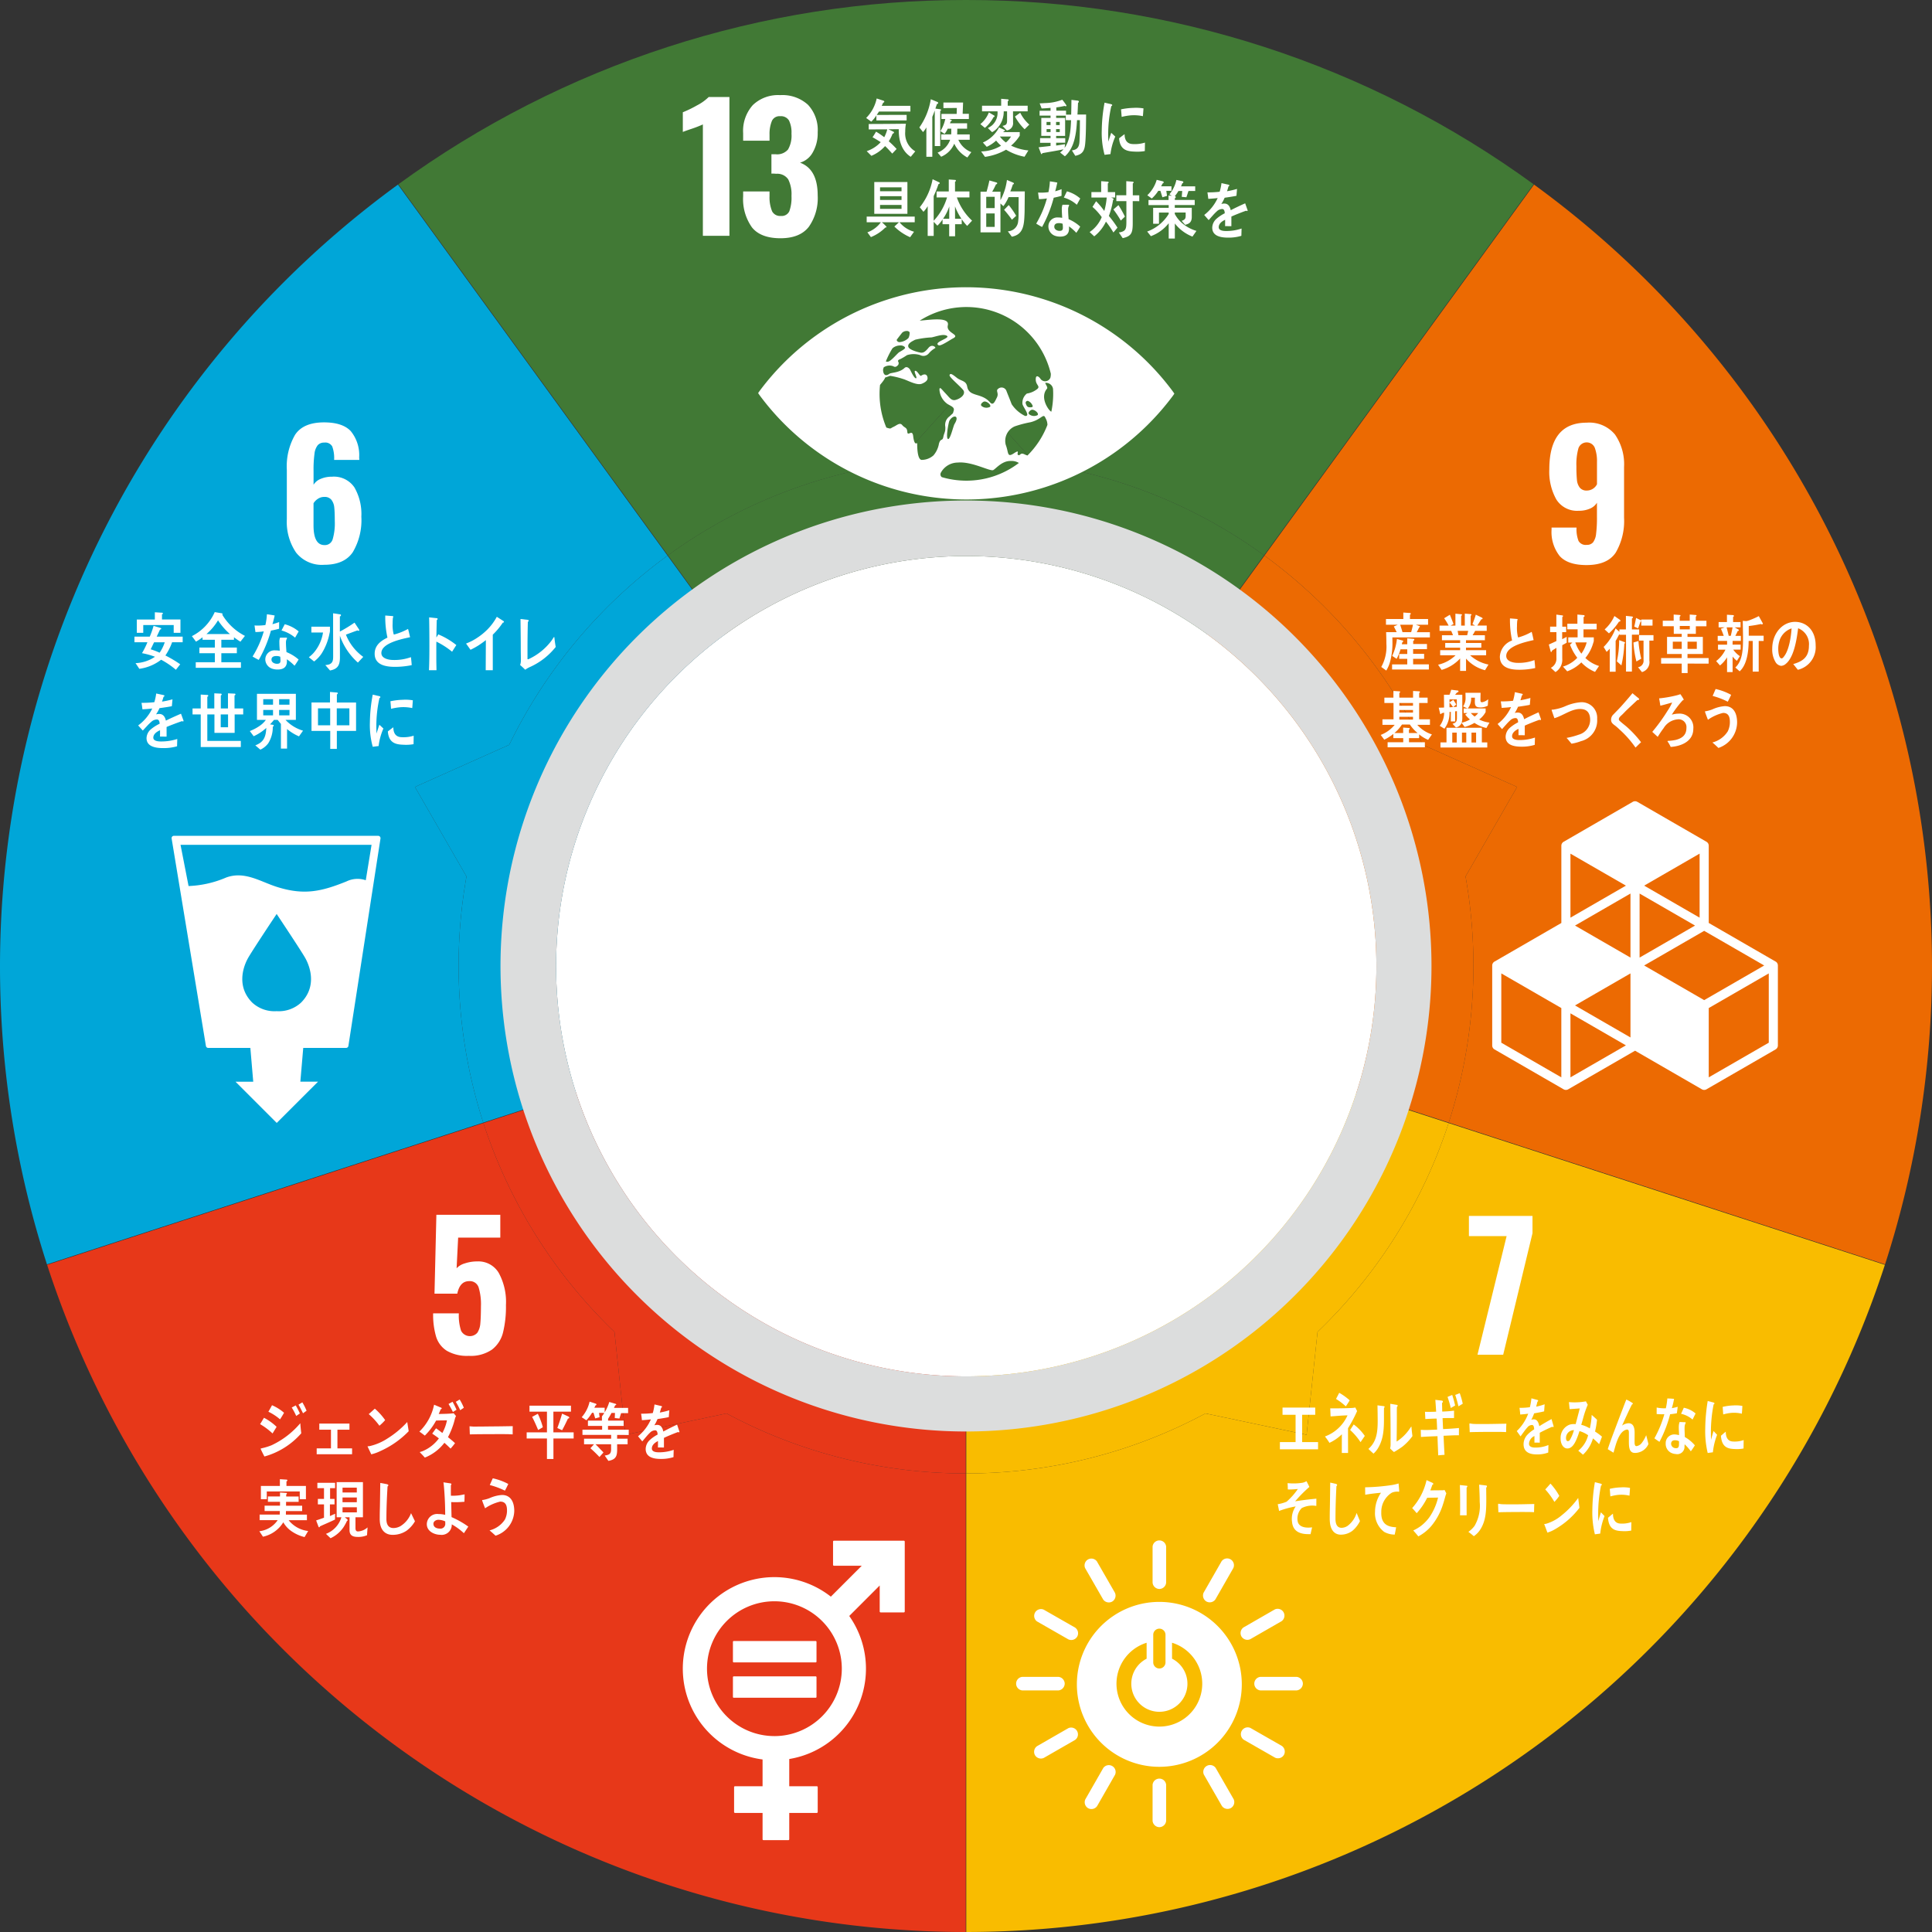 <svg id="SDGsマーク" xmlns="http://www.w3.org/2000/svg" xmlns:xlink="http://www.w3.org/1999/xlink" width="340.158" height="340.157" viewBox="0 0 340.158 340.157">
  <rect x="0" y="0" width="340.158" height="340.157" fill="#333333" stroke="none"/>
  <defs>
    <clipPath id="clip-path">
      <rect id="長方形_176" data-name="長方形 176" width="340.158" height="340.157" fill="none"/>
    </clipPath>
    <clipPath id="clip-path-3">
      <path id="パス_587" data-name="パス 587" d="M170.078,0A169.316,169.316,0,0,0,70.137,32.448L117.6,97.776a88.85,88.85,0,0,1,40.279-16.2l12.2-13.516,12.2,13.516a88.846,88.846,0,0,1,40.278,16.2L270.02,32.448A169.317,169.317,0,0,0,170.078,0Z" fill="none"/>
    </clipPath>
    <linearGradient id="linear-gradient" x1="-0.351" y1="3.479" x2="-0.346" y2="3.479" gradientUnits="objectBoundingBox">
      <stop offset="0" stop-color="#417935"/>
      <stop offset="0.5" stop-color="#417935"/>
      <stop offset="1" stop-color="#417935"/>
    </linearGradient>
    <clipPath id="clip-path-5">
      <rect id="長方形_173" data-name="長方形 173" width="163.913" height="163.913" transform="translate(88.122 88.122)" fill="none"/>
    </clipPath>
  </defs>
  <g id="グループ_134" data-name="グループ 134" clip-path="url(#clip-path)">
    <g id="グループ_124" data-name="グループ 124">
      <g id="グループ_123" data-name="グループ 123" clip-path="url(#clip-path)">
        <path id="パス_583" data-name="パス 583" d="M212.246,248.855l17.8,3.76,1.926-18.116a89.356,89.356,0,0,0,23.077-36.767l76.815,24.959A170.152,170.152,0,0,1,170.122,340.157v-80.74a88.935,88.935,0,0,0,42.124-10.562" fill="#f9bc00"/>
        <path id="パス_584" data-name="パス 584" d="M108.186,234.5l1.927,18.116,17.8-3.76a88.943,88.943,0,0,0,42.123,10.562v80.74A170.154,170.154,0,0,1,8.294,222.69L85.11,197.732A89.361,89.361,0,0,0,108.186,234.5" fill="#e73819"/>
        <path id="パス_585" data-name="パス 585" d="M255.075,197.65a89.89,89.89,0,0,0,2.956-43.333l9.076-15.765-16.6-7.417a89.717,89.717,0,0,0-27.877-33.308L270.09,32.5a170.319,170.319,0,0,1,61.8,190.111Z" fill="#ec6a02"/>
        <path id="パス_586" data-name="パス 586" d="M89.655,131.135l-16.6,7.417,9.076,15.765a89.89,89.89,0,0,0,2.956,43.333L8.268,222.609A170.319,170.319,0,0,1,70.068,32.5l47.464,65.329a89.717,89.717,0,0,0-27.877,33.308" fill="#00a6d8"/>
      </g>
    </g>
    <g id="グループ_126" data-name="グループ 126">
      <g id="グループ_125" data-name="グループ 125" clip-path="url(#clip-path-3)">
        <rect id="長方形_172" data-name="長方形 172" width="199.883" height="97.777" transform="translate(70.137 -0.001)" fill="url(#linear-gradient)"/>
      </g>
    </g>
    <g id="グループ_131" data-name="グループ 131">
      <g id="グループ_130" data-name="グループ 130" clip-path="url(#clip-path)">
        <path id="パス_588" data-name="パス 588" d="M182.278,81.572l-12.2-13.515-12.2,13.515a88.854,88.854,0,0,0-40.278,16.2l10.085,13.882a72.179,72.179,0,0,1,84.783,0l10.086-13.882a88.858,88.858,0,0,0-40.278-16.2" fill="#417935"/>
        <path id="パス_589" data-name="パス 589" d="M267.106,138.552l-16.6-7.417a89.708,89.708,0,0,0-27.877-33.308l-10.086,13.882a72.247,72.247,0,0,1,26.213,80.637l16.322,5.3a89.895,89.895,0,0,0,2.956-43.334Z" fill="#ec6a02"/>
        <path id="パス_590" data-name="パス 590" d="M101.432,192.428l-16.322,5.3A89.361,89.361,0,0,0,108.186,234.5l1.927,18.116,17.8-3.761a88.938,88.938,0,0,0,42.124,10.562V242.257a72.205,72.205,0,0,1-68.6-49.829" fill="#e73819"/>
        <path id="パス_591" data-name="パス 591" d="M127.618,111.709,117.532,97.827a89.717,89.717,0,0,0-27.877,33.308l-16.6,7.417,9.076,15.765a89.89,89.89,0,0,0,2.956,43.333l16.322-5.3a72.249,72.249,0,0,1,26.213-80.638" fill="#00a6d8"/>
        <path id="パス_592" data-name="パス 592" d="M238.726,192.428a72.205,72.205,0,0,1-68.6,49.829v17.159a88.938,88.938,0,0,0,42.124-10.562l17.8,3.761,1.927-18.116a89.361,89.361,0,0,0,23.076-36.767Z" fill="#f9bc00"/>
        <path id="パス_593" data-name="パス 593" d="M242.337,170.114A72.216,72.216,0,1,1,170.122,97.9a72.215,72.215,0,0,1,72.215,72.215" fill="#fff"/>
        <g id="グループ_129" data-name="グループ 129" style="mix-blend-mode: multiply;isolation: isolate">
          <g id="グループ_128" data-name="グループ 128">
            <g id="グループ_127" data-name="グループ 127" clip-path="url(#clip-path-5)">
              <path id="パス_594" data-name="パス 594" d="M170.079,88.122a81.957,81.957,0,1,0,81.956,81.956,81.956,81.956,0,0,0-81.956-81.956m.043,154.207a72.215,72.215,0,1,1,72.215-72.215,72.215,72.215,0,0,1-72.215,72.215" fill="#dcdddd"/>
            </g>
          </g>
        </g>
      </g>
    </g>
    <g id="グループ_133" data-name="グループ 133">
      <g id="グループ_132" data-name="グループ 132" clip-path="url(#clip-path)">
        <path id="パス_595" data-name="パス 595" d="M123.752,21.908a20.339,20.339,0,0,1-1.931.754q-1.268.423-1.6.573V19.766a20.31,20.31,0,0,0,2.489-1.208,8.408,8.408,0,0,0,2.067-1.478h3.651V41.521h-4.677Z" fill="#fff"/>
        <path id="パス_596" data-name="パス 596" d="M132.381,40.013a8.568,8.568,0,0,1-1.539-5.462v-.845h4.646v.815a6.45,6.45,0,0,0,.453,2.684,1.576,1.576,0,0,0,1.54.815,1.476,1.476,0,0,0,1.493-.828,7.029,7.029,0,0,0,.378-2.7,5.8,5.8,0,0,0-.574-2.913,2.319,2.319,0,0,0-2.112-.98,5.668,5.668,0,0,0-.845-.03v-3.41h.754a2.5,2.5,0,0,0,2.172-.844,4.891,4.891,0,0,0,.605-2.777,4.788,4.788,0,0,0-.438-2.323,1.644,1.644,0,0,0-1.554-.754,1.458,1.458,0,0,0-1.449.815,6.041,6.041,0,0,0-.423,2.413v1.086h-4.646V23.447a6.8,6.8,0,0,1,1.705-4.948,6.411,6.411,0,0,1,4.813-1.75,6.68,6.68,0,0,1,4.888,1.689,6.5,6.5,0,0,1,1.719,4.857,6.7,6.7,0,0,1-.874,3.546,3.749,3.749,0,0,1-2.233,1.8q3.106,1.146,3.107,5.764a8.778,8.778,0,0,1-1.568,5.536q-1.57,2.005-4.979,2.006-3.5,0-5.039-1.93" fill="#fff"/>
        <path id="パス_597" data-name="パス 597" d="M154.76,19.638c-.131.2-.262.406-.4.6l5.267-.013V21.2H154.3v-.882a5.282,5.282,0,0,1-.9,1.1l-.9-.648a6.836,6.836,0,0,0,1.853-3.432l1.176.385c.085.034.161.066.161.188,0,.1-.134.154-.2.175-.075.187-.168.375-.253.55h5.053v1Zm5.589,7.971c-1.573-1.013-2.146-2.847-2.108-4.86l-1.833.011.837.4c.054.021.158.076.158.165,0,.131-.158.2-.244.207a7.319,7.319,0,0,1-.678,1.343,16.173,16.173,0,0,1,1.382,1.352l-.768.815c-.416-.451-.812-.913-1.263-1.321a6.658,6.658,0,0,1-2.409,1.715l-.826-.824a5.911,5.911,0,0,0,2.465-1.583c-.472-.307-.952-.6-1.44-.868.226-.309.423-.648.62-.98a12,12,0,0,1,1.441.98,6.5,6.5,0,0,0,.537-1.386l-3.268.01v-.955c2.183,0,4.367-.023,6.55-.046a7.887,7.887,0,0,0-.123,1.4,3.655,3.655,0,0,0,1.769,3.463Z" fill="#fff"/>
        <path id="パス_598" data-name="パス 598" d="M165.539,19.527v6.19h-.959V19.462c-.143.373-.275.746-.433,1.109V27.6H163.1V22.431a4.389,4.389,0,0,1-.584.824l-.65-.813a11.889,11.889,0,0,0,2.014-4.97l1.168.483a.206.206,0,0,1,.132.186.172.172,0,0,1-.208.154l-.283.825.9.121a.121.121,0,0,1,.1.12.183.183,0,0,1-.149.166m4.779,8.2a5.238,5.238,0,0,1-2.306-2.431,4.3,4.3,0,0,1-2.307,2.3l-.629-.725a3.776,3.776,0,0,0,2.212-2.264h-1.583v-.946h1.762c.019-.242.019-.5.019-.736v-.265h-.63a4.191,4.191,0,0,1-.548.911l-.734-.481a6.923,6.923,0,0,0,.858-2.135h-.678v-.9h2.682l.028-1.045-2.362.022v-.977h3.462c-.018.66-.053,1.318-.074,1.979h1.091v.923h-3.424l.366.175a.075.075,0,0,1,.055.069c0,.1-.1.131-.167.131l-.162.373h3.021v.957h-1.721c-.008.331-.008.672-.027,1h2.208v.946h-2a4.134,4.134,0,0,0,2.286,2.177Z" fill="#fff"/>
        <path id="パス_599" data-name="パス 599" d="M174.94,20.6a6.361,6.361,0,0,1-1.534,1.915l-.8-.661a4.982,4.982,0,0,0,1.5-2.067l.941.562a.131.131,0,0,1,.067.1c0,.089-.113.186-.179.154m5.447,6.993a9.661,9.661,0,0,1-3.246-1.242,10.244,10.244,0,0,1-3.716,1.265l-.678-.957a6.934,6.934,0,0,0,3.509-1.011,6.225,6.225,0,0,1-.866-.9,6.394,6.394,0,0,1-1.654,1.1l-.678-.759a5.794,5.794,0,0,0,2.841-2.649l.94.426c.038.025.1.058.1.124,0,.086-.1.108-.161.108l-.14.155h2.907v.637a7.448,7.448,0,0,1-1.524,1.747,8.908,8.908,0,0,0,3.047.847ZM178.356,19.6c0,.647.009,1.286.009,1.935a1.282,1.282,0,0,1-1.1,1.43l-.762-.793c.553-.153.807-.186.807-.936V19.6h-.591a4.2,4.2,0,0,1-1.2,3.033,3.205,3.205,0,0,1-.846.638l-.744-.725a5.015,5.015,0,0,0,.744-.483,2.936,2.936,0,0,0,.95-2.463H172.9v-.99h3.37V17.394l1.167.1a.145.145,0,0,1,.15.134.226.226,0,0,1-.161.187v.8h3.511v.99Zm-2.316,4.441a5.39,5.39,0,0,0,1.064,1.045,4.175,4.175,0,0,0,.9-1.045ZM180.4,22.76a9.684,9.684,0,0,1-1.7-2.243l.924-.67a6.851,6.851,0,0,0,1.6,2.089Z" fill="#fff"/>
        <path id="パス_600" data-name="パス 600" d="M191.1,24.871c-.094,1.551-.377,2.275-1.777,2.561l-.6-.946c.91-.142,1.279-.516,1.337-1.615.065-1.232.073-2.486.073-3.717h-.507c-.131,2.331-.425,4.86-2.135,6.368l-.848-.672a3.448,3.448,0,0,0,.594-.561c-1.234.264-2.486.452-3.728.682-.009.077-.056.164-.131.164-.049,0-.084-.055-.1-.1l-.413-1.1c.694-.089,1.4-.144,2.1-.243v-.551h-1.843v-.823h1.843v-.4h-1.629V20.759h1.629v-.4h-1.93V19.5h1.93v-.506c-.527.041-1.044.087-1.569.1l-.349-.9c.3,0,.591-.021.892-.044a8.81,8.81,0,0,0,3.087-.593,8.634,8.634,0,0,1,.744,1.021.126.126,0,0,1-.131.132.364.364,0,0,1-.18-.065,13.474,13.474,0,0,1-1.477.263v.572h1.713v.7h.9c.03-.87.038-1.728.049-2.594l1.1.129c.075.012.206.056.206.177a.294.294,0,0,1-.148.219c-.029.684-.05,1.376-.1,2.058h1.524c-.017,1.571-.017,3.143-.122,4.706m-6.144-3.4h-.7v.552h.7Zm.009,1.254h-.7v.516h.7Zm1.61-1.254h-.64v.552h.64Zm.01,1.254h-.65v.516h.65Zm1.062-1.572v-.792h-1.7v.4h1.581v3.166h-1.581v.4h1.6v.8h-1.6v.494c.528-.077,1.043-.153,1.572-.243l-.084.659c.959-1.329,1.071-3.209,1.138-4.88Z" fill="#fff"/>
        <path id="パス_601" data-name="パス 601" d="M158.37,39.128a5.089,5.089,0,0,0,2.559,1.671l-.685.967a9.186,9.186,0,0,1-2.778-1.88l.82-.758h-3.03a6.387,6.387,0,0,1,.837.813c0,.1-.143.122-.207.111a7.528,7.528,0,0,1-2.549,1.693l-.621-.837a5.114,5.114,0,0,0,2.381-1.78h-2.505v-.991h8.459v.991Zm-4.441-7.081h5.834v5.6h-5.834Zm4.8.934h-3.784v.693h3.784Zm0,1.561h-3.784V35.2h3.784Zm0,1.54h-3.784v.693h3.784Z" fill="#fff"/>
        <path id="パス_602" data-name="パス 602" d="M170.286,39.776a7.9,7.9,0,0,1-.959-1.186v.889h-1.168V41.6h-1.042V39.479h-1.168v-.847a5.579,5.579,0,0,1-.912,1.1l-.648-.68v2.485h-1.056V36.3a5.214,5.214,0,0,1-.743.991l-.649-.8a11.142,11.142,0,0,0,2.258-4.937l1.159.548a.167.167,0,0,1,.093.142c0,.11-.14.166-.216.166a18.49,18.49,0,0,1-.846,2.112v4.344a10.118,10.118,0,0,0,2.351-4.111H164.9V33.707h2.146V31.6l1.109.077a.141.141,0,0,1,.15.134.218.218,0,0,1-.159.185v1.715h2.54v1.047h-2.219a10.2,10.2,0,0,0,2.681,4.089Zm-4.242-1.264h1.082l.011-2.166a8.625,8.625,0,0,1-1.093,2.166m2.1-2.177.009,2.177h1.121a10.468,10.468,0,0,1-1.13-2.177" fill="#fff"/>
        <path id="パス_603" data-name="パス 603" d="M180.407,36.1c-.008.472,0,.944-.018,1.407-.076,2.056-.159,3.771-2.239,4.166l-.706-.945a1.9,1.9,0,0,0,1.816-1.737,8.466,8.466,0,0,0,.076-1.078c.009-.252,0-.5,0-.748,0-.826.009-1.638.009-2.462h-1.77a7.672,7.672,0,0,1-.911,1.595l-.519-.474v5.09h-3.51V33.752H173.7c.189-.648.358-1.307.5-1.979l1.215.341c.067.02.162.067.162.165s-.153.175-.219.185c-.206.441-.422.87-.667,1.288h1.457v1.485a10.049,10.049,0,0,0,1.139-3.553l1.1.473a.206.206,0,0,1,.133.166c0,.1-.112.131-.178.131-.152.419-.285.847-.462,1.243h2.55Zm-5.277-1.452h-1.488v1.991h1.488Zm0,2.937h-1.488v2.361h1.488Zm3.038,1.1a20,20,0,0,0-1.381-1.746l.817-.836a14.556,14.556,0,0,1,1.307,1.89Z" fill="#fff"/>
        <path id="パス_604" data-name="パス 604" d="M186.9,34.478c-.461.133-.912.241-1.373.331a22.78,22.78,0,0,1-2.051,5.155c-.348-.175-.7-.382-1.036-.592a17.96,17.96,0,0,0,1.882-4.432,9.881,9.881,0,0,1-1.4.122c-.047-.386-.106-.771-.151-1.167a3.815,3.815,0,0,0,.516.023,8.7,8.7,0,0,0,1.308-.089,11.677,11.677,0,0,0,.254-1.9c.442.065.874.121,1.307.219-.111.507-.222,1.024-.376,1.53a10.985,10.985,0,0,0,1.13-.374c0,.384-.01.78-.01,1.176m2.6,6.51a8.327,8.327,0,0,0-1.288-1.133c.009.121.009.243.009.362,0,1.134-.725,1.441-1.572,1.441a2.777,2.777,0,0,1-.893-.143,1.752,1.752,0,0,1-1.167-1.563,1.569,1.569,0,0,1,1.655-1.668,4.56,4.56,0,0,1,.771.065c-.028-.518-.067-1.036-.067-1.55a2.211,2.211,0,0,1,.117-.75h.845c.058,0,.329-.041.329.09,0,.021,0,.033-.011.043a1.405,1.405,0,0,0-.167.671c0,.584.036,1.155.085,1.737a7.1,7.1,0,0,1,2.04,1.31,12.2,12.2,0,0,1-.686,1.088m-2.4-1.584a1.577,1.577,0,0,0-.676-.121c-.36,0-.8.11-.8.628s.545.737.913.737c.347,0,.6-.077.6-.55,0-.231-.022-.463-.039-.694m2.493-3.355a5.809,5.809,0,0,0-2.286-1.263l.545-1.1a5.8,5.8,0,0,1,2.343,1.265Z" fill="#fff"/>
        <path id="パス_605" data-name="パス 605" d="M196.035,40.933a17.553,17.553,0,0,0-1.316-1.915,7.224,7.224,0,0,1-2.062,2.595l-.81-.757a5.861,5.861,0,0,0,2.129-2.628,10.048,10.048,0,0,0-1.629-1.8l.64-1a13.6,13.6,0,0,1,1.439,1.715,11.761,11.761,0,0,0,.425-2.364h-2.692V33.82h1.72V31.9l1.169.088a.143.143,0,0,1,.148.131c0,.089-.092.143-.148.166v1.54h1.287v.956h-.7c.094.044.44.154.44.295a.118.118,0,0,1-.1.111,13.842,13.842,0,0,1-.743,2.836,18.452,18.452,0,0,1,1.517,2.058Zm1.3-2.1a19.762,19.762,0,0,0-1.3-1.957l.885-.76a17.837,17.837,0,0,1,1.138,2.025Zm2.1-3.419v3.8c0,1.78-.2,2.364-1.768,2.716l-.678-1c1.281-.187,1.329-.649,1.329-2.033V35.414h-1.77V34.38h1.751V31.9l1.147.088c.056,0,.15.055.15.131s-.094.143-.15.166v2.1h1.14v1.034Z" fill="#fff"/>
        <path id="パス_606" data-name="パス 606" d="M209.949,41.658a7.333,7.333,0,0,1-3.1-2.31V42h-1.081V39.306a7.119,7.119,0,0,1-3.136,2.274l-.655-.813a7.383,7.383,0,0,0,3.791-3.1v-.241h-1.713v1.967h-1.026v-2.8h2.739v-.483h-3.558v-.9h3.531v-.8l.6.064-.453-.252a5.919,5.919,0,0,0,1.234-2.541l.987.209c.094.023.236.044.236.2,0,.1-.125.166-.19.189-.065.176-.139.353-.216.528h2.493v.823h-1.184c-.121.364-.235.737-.369,1.1l-.816-.075.084-1.025h-.669a5.231,5.231,0,0,1-.638.893c.075.022.177.077.177.185,0,.089-.112.165-.169.2V35.2h3.5v.9h-3.51v.483h2.991v1.6c0,.947-.443,1.222-1.167,1.4l-.611-.7c.819-.274.7-.593.7-1.461h-1.909v.251a5.451,5.451,0,0,0,1.579,1.847,6.758,6.758,0,0,0,2.231,1.133Zm-4.6-8.059c.038.3.085.593.122.89-.271.077-.536.166-.809.242-.133-.375-.233-.759-.357-1.132h-.375a6.391,6.391,0,0,1-1.14,1.351L202,34.379a6.079,6.079,0,0,0,1.654-2.716l1.082.263c.066.025.149.066.149.166,0,.121-.121.188-.2.221-.077.165-.162.328-.254.483h1.823v.8Z" fill="#fff"/>
        <path id="パス_607" data-name="パス 607" d="M219.546,37.152a.27.27,0,0,1-.143-.055c-.675.23-1.984.747-2.6,1.032v1.694l-1.11-.011c.009-.154.009-.318.009-.5v-.617c-.751.352-1.128.8-1.128,1.308,0,.439.433.671,1.288.671a8.352,8.352,0,0,0,2.738-.439l-.038,1.284a7.663,7.663,0,0,1-2.36.319c-1.845,0-2.768-.582-2.768-1.759a2.173,2.173,0,0,1,.772-1.582,6.8,6.8,0,0,1,1.431-.946c-.02-.5-.17-.748-.443-.748a1.372,1.372,0,0,0-.967.418,8.94,8.94,0,0,0-.726.747c-.348.385-.564.649-.7.78-.169-.2-.433-.494-.781-.9a7.965,7.965,0,0,0,2.372-2.979c-.5.066-1.055.108-1.656.142-.039-.417-.095-.8-.151-1.143a16.109,16.109,0,0,0,2.155-.111,9,9,0,0,0,.32-1.517l1.27.285a.133.133,0,0,1,.112.134c0,.065-.048.122-.15.164-.046.186-.132.473-.253.847a15.011,15.011,0,0,0,1.759-.408l-.1,1.21c-.519.109-1.216.219-2.081.343a6.738,6.738,0,0,1-.583,1.1,1.906,1.906,0,0,1,.537-.074c.573,0,.949.382,1.119,1.174.752-.4,1.61-.8,2.541-1.218l.433,1.23c0,.087-.038.133-.113.133" fill="#fff"/>
        <path id="パス_608" data-name="パス 608" d="M195.515,27.134c-.345.035-.686.081-1.04.125a14.655,14.655,0,0,1-.493-4.322,27.9,27.9,0,0,1,.493-4.863l.828.193a2.486,2.486,0,0,1,.409.106.139.139,0,0,1,.107.147.156.156,0,0,1-.153.15,22.439,22.439,0,0,0-.552,5.045c0,.413.019.815.019,1.23.17-.518.333-1.045.513-1.562.239.218.478.447.714.666a10.707,10.707,0,0,0-.845,3.085m6.049-.538a7.663,7.663,0,0,1-1.737.1c-1.36-.043-2.63-.263-2.795-2.346.32-.242.642-.5.971-.728,0,1.182.553,1.715,1.44,1.743a6.05,6.05,0,0,0,2.145-.259c-.008.5-.015.988-.024,1.494m-.345-6.147a7.4,7.4,0,0,0-2.206-.137,10.135,10.135,0,0,0-1.524.267c-.041-.41-.068-.919-.118-1.329a11.619,11.619,0,0,1,2.159-.259,7.922,7.922,0,0,1,1.8.088c-.036.454-.061.916-.109,1.37" fill="#fff"/>
        <path id="パス_609" data-name="パス 609" d="M206.482,68.9a45.306,45.306,0,0,0-72.717-.1q-.168.235-.286.408c.078.117.174.253.285.411a45.308,45.308,0,0,0,72.716.1c.115-.158.209-.293.284-.41-.075-.115-.168-.251-.282-.408M157.9,59.8c.2-.29.856-1.118.937-1.222a1.172,1.172,0,0,1,.74-.3c.232-.044.543.088.58.263a2.034,2.034,0,0,1-.206.971,2.531,2.531,0,0,1-1.622.729c-.357-.055-.5-.332-.429-.437m-.786,1.558c.035-.042.066-.076.08-.092a2.046,2.046,0,0,1,1.206-.441c.379-.063.887.128.948.382s-.955.712-1.142.884c-.528.485-1.356,1.475-1.839,1.581a.58.58,0,0,1-.4-.041,15,15,0,0,1,1.142-2.273M165.3,78.217a4.345,4.345,0,0,1-.942,1.956,3.171,3.171,0,0,1-2.085.8c-.7-.053-.79-1.909-.789-2.863,0-.331-.467.647-.708-1.34-.153-1.271-.972.131-1.028-.717s-.464-.678-.893-1.207-.958.05-1.555.316-.349.4-1.192.136c-.022-.007-.032-.014-.054-.022a15.246,15.246,0,0,1-1.193-5.951c0-.515.03-1.024.078-1.525a.976.976,0,0,1,.1-.142c.809-.955.792-1.18.792-1.18l.895-.307a14.891,14.891,0,0,1,2.5.628c.885.333,2.279,1.087,3.091.757.587-.242,1.047-.562.992-1.05-.065-.613-.548-.76-1.132-.347-.216.152-.674-.925-1.034-.871s.444,1.265.138,1.316-.92-1.263-1.025-1.476-.578-.74-1.005-.338c-.9.856-2.367.8-2.662,1.021-.9.668-1.131-.222-1.11-.763.036-.124.073-.25.113-.373a1.831,1.831,0,0,1,1.7-.185c.395.264.68-.068.835-.227a.55.55,0,0,0,0-.621c-.1-.214.2-.368.4-.423a10.6,10.6,0,0,0,1.16-.689,3.821,3.821,0,0,1,2.322-.01,1.228,1.228,0,0,0,1.525-.306,4.088,4.088,0,0,1,1.11-.922c.222-.1-.545-.82-1.176-.041s-.955.847-1.251.847-2.062-.444-2.279-1,.554-.974,1.205-1.289a15.867,15.867,0,0,1,2.89-.406c.926-.2,2.111-.666,2.707-.259s-2.493,1.1-1.479,1.648c.36.2,1.992-.937,2.552-1.226,1.315-.676-1.274-.9-.936-2.282.382-1.557-3.174-.96-4.948-.829a15.282,15.282,0,0,1,23.083,9.337,2.484,2.484,0,0,1-.075.707,1,1,0,0,1-1.79.136c-.154-.224-.809-.845-.788.214s1.028,1.17.05,1.8a3.769,3.769,0,0,1-1.609.641,2.068,2.068,0,0,0-.781,1.832c.109.585,1.5,2.18.466,2.113a5.98,5.98,0,0,1-2.368-2.07c-.317-.845-.663-1.673-.909-2.311a.911.911,0,0,0-1.439-.424c-.545.371.151.744-.242,1.539s-.672,1.5-1.245.848c-1.489-1.714-3.659-.872-4-2.775-.182-1.032-1.071-.934-1.812-1.52s-1.161-.9-1.287-.477c-.112.369,2.334,2.312,2.507,2.809.258.739-.735,1.388-1.462,1.563s-1.041-.409-1.753-1.152-1.022-1.271-1.072-.69a3.344,3.344,0,0,0,1.4,2.54c.617.393,1.311.571,1.11,1.206s0,.277-.7.961a1.87,1.87,0,0,0-.778,1.862c.048.954-.2,1.008-.35,1.8s-.494.107-.795,1.272m16.407-6.074c.515-.041,1.285.673.983.946a1.368,1.368,0,0,1-1.458-.133c-.383-.3.245-.794.475-.813m-.649-.471c-.165-.061-.31-.218-.434-.594a.344.344,0,0,1,.5-.437,1.477,1.477,0,0,1,.719.879c0,.249-.616.219-.785.152m-6.747-.035a1.377,1.377,0,0,1-1.46-.134c-.384-.3.245-.794.474-.812.514-.045,1.286.674.986.946m-6.247,3.027c-.211.343-.789,2.913-1.174,2.613s.16-2.981.272-3.184c.6-1.107,1.912-1.051.9.571m2.065,9.967a15.332,15.332,0,0,1-4.3-.623.628.628,0,0,1-.184-.746,3.4,3.4,0,0,1,3-1.82c2.48-.238,5.734,1.617,6.253,1.32s1.57-1.66,3.108-1.6a2.4,2.4,0,0,1,1.394.351,15.237,15.237,0,0,1-9.271,3.118m10.787-4.436a2.686,2.686,0,0,1-.48-.178c-.834-.425-.735.253-1.144.1s.464-1.105-.77-.3-.9-.125-1.429-1.486a2.777,2.777,0,0,1,1.587-3.265,19.516,19.516,0,0,1,2.776-.729c1.837-.456,2.226-1.545,2.559-.881.062.124.123.241.178.354a2.4,2.4,0,0,1,.235,1,15.319,15.319,0,0,1-3.512,5.387m4.2-7.712c-.41-.112-2.123-2.488-.763-4.048.225-.256-.455-1.012-.269-1.026a1.241,1.241,0,0,1,1.331,1.067c.014.293.026.589.026.887a15.415,15.415,0,0,1-.325,3.12" fill="#fff"/>
        <path id="パス_610" data-name="パス 610" d="M274.639,97.94a6.822,6.822,0,0,1-1.463-4.692v-.363h4.4a5.679,5.679,0,0,0,.348,2.354,1.441,1.441,0,0,0,1.433.693,1.382,1.382,0,0,0,1.131-.453,3.033,3.033,0,0,0,.529-1.493,22.55,22.55,0,0,0,.15-3V88.51a2.623,2.623,0,0,1-1.237,1.042,4.779,4.779,0,0,1-1.962.376,4.305,4.305,0,0,1-3.952-1.991,9.914,9.914,0,0,1-1.237-5.281q0-8.236,6.578-8.237A5.88,5.88,0,0,1,284.34,76.5a9.2,9.2,0,0,1,1.6,5.733v8.9a11.048,11.048,0,0,1-1.463,6.155q-1.464,2.2-5.144,2.2-3.26,0-4.693-1.554m6.533-12.689V81.359a6.711,6.711,0,0,0-.392-2.535,1.544,1.544,0,0,0-2.867.075,10.358,10.358,0,0,0-.362,3.214,23.24,23.24,0,0,0,.092,2.4,2.562,2.562,0,0,0,.5,1.341,1.5,1.5,0,0,0,1.253.514,2,2,0,0,0,1.78-1.117" fill="#fff"/>
        <path id="パス_611" data-name="パス 611" d="M245.145,112.225c.007.288.016.567.016.856a12.389,12.389,0,0,1-.423,3.444,5.543,5.543,0,0,1-.667,1.534l-.877-.631a7.375,7.375,0,0,0,.9-4.08c0-.678-.02-1.368-.047-2.044h1.862c-.168-.336-.328-.681-.508-1l.687-.31h-2.068v-1.012h3.057v-1.135l1.13.079c.083,0,.178,0,.178.134,0,.077-.085.145-.141.165v.757h3.19v1.012h-2.145l.61.235a.117.117,0,0,1,.095.109c0,.066-.076.1-.122.112-.143.29-.272.578-.435.858h2.317v.921Zm-.049,5.648v-.893h2.673V116h-1.42v-.857h1.42v-.825h-1.187A8.329,8.329,0,0,1,245.9,116l-.78-.52a9.329,9.329,0,0,0,.828-2.979l1,.278a.129.129,0,0,1,.111.12c0,.091-.074.126-.14.134-.039.134-.076.268-.114.4h.961v-1.045l1.147.1c.058,0,.1.082.1.138,0,.11-.125.176-.2.2v.558h2.427v.91H248.8v.823h1.937V116H248.8v.965h2.774v.913Zm1.42-7.883c.133.369.332,1.013.434,1.391a.372.372,0,0,1-.481-.077h1.987c.122-.435.233-.869.319-1.314Z" fill="#fff"/>
        <path id="パス_612" data-name="パス 612" d="M261.461,118a6.636,6.636,0,0,1-3.342-2.045v2.167h-1.043v-2.188a7.079,7.079,0,0,1-3.256,2.013l-.623-.912a6.466,6.466,0,0,0,3.078-1.661h-2.71v-.9h3.511v-.439h-2.625v-.827h2.625v-.481h-3.2v-.881h1.948c-.1-.254-.2-.518-.32-.769h-2.052v-.925h1.6a9.492,9.492,0,0,0-.789-1.3l1.007-.617c.226.54.442,1.088.648,1.639l-.527.274h.857v-2.1l1.053.1a.1.1,0,0,1,.1.11c0,.077-.084.141-.141.165v1.725h.64v-2.11l1.073.088a.113.113,0,0,1,.1.12c0,.078-.1.132-.143.153v1.739h.792l-.471-.253c.208-.551.424-1.09.584-1.662l1.074.518a.2.2,0,0,1,.122.165c0,.123-.162.132-.227.132-.235.374-.469.737-.7,1.1h1.655v.935h-2.033c-.149.264-.3.515-.451.769h2.163v.881h-3.329v.481h2.7v.827h-2.7v.439h3.546v.9h-2.823a6.785,6.785,0,0,0,3.237,1.639Zm-4.82-6.925.143.769h1.532c.067-.254.124-.518.18-.769Z" fill="#fff"/>
        <path id="パス_613" data-name="パス 613" d="M267.5,117.919c-1.32,0-3.427-.21-3.427-2.311a3.21,3.21,0,0,1,2.151-2.838,17.087,17.087,0,0,1-.369-3.89c.276.021.563.042.841.067.137.01.276.019.414.042.046.011.1.034.1.1a.218.218,0,0,1-.064.12,7.646,7.646,0,0,0-.055,1.013,6.8,6.8,0,0,0,.173,1.968.129.129,0,0,0,.086.032,10.125,10.125,0,0,0,2.325-.977c.137.472.231.966.342,1.45-1.153.276-4.82.98-4.82,2.792,0,1.023,1.367,1.222,2.005,1.222a7.848,7.848,0,0,0,2.963-.494c.056.46.1.933.129,1.405a13.314,13.314,0,0,1-2.8.3" fill="#fff"/>
        <path id="パス_614" data-name="パス 614" d="M275.058,113.6v2.363a2.544,2.544,0,0,1-1.194,2.367l-.812-.748a1.807,1.807,0,0,0,.978-1.761v-1.759c-.259.176-.532.319-.785.506-.007.089-.046.229-.139.229-.054,0-.076-.053-.093-.109l-.316-1.209c.447-.2.9-.4,1.333-.615V111.3h-1.11v-.967h1.1v-2.123l1.075.143a.115.115,0,0,1,.1.1c0,.078-.084.156-.131.189v1.694h.68v.967h-.7v1.232l.793-.407v1.034c-.261.155-.523.284-.783.439m5.778,4.695a6.791,6.791,0,0,1-2.417-1.672,6.747,6.747,0,0,1-2.486,1.571l-.745-.833a5.666,5.666,0,0,0,2.52-1.551,8.9,8.9,0,0,1-1.278-2.3l.41-.383h-.719v-.914h1.645V110.8h-1.813v-.98h1.775V108.2l1.119.1a.147.147,0,0,1,.15.165c0,.088-.122.155-.178.176v1.178h2.3v.989H278.8v1.406h1.811v.661c0,.032-.12.407-.141.473a7.18,7.18,0,0,1-1.343,2.5,6.048,6.048,0,0,0,2.408,1.41Zm-3.472-5.19a6.484,6.484,0,0,0,1.065,1.98,6.19,6.19,0,0,0,.933-1.98Z" fill="#fff"/>
        <path id="パス_615" data-name="パス 615" d="M287.321,111.749v6.488h-1.036v-6.476h-1.166v-.143c-.216.418-.421.835-.663,1.23v5.42h-1.037v-4.057a5.6,5.6,0,0,1-.55.562l-.523-.87a9.027,9.027,0,0,0,2.1-3.264l.673.6v-.418h1.148v-2.386l1.072.11c.066.012.16.034.16.131a.234.234,0,0,1-.178.208v1.937h1.28v.924Zm-2.277-2.3a9.887,9.887,0,0,1-1.765,2.063l-.756-.691a6.892,6.892,0,0,0,1.716-2.365l.965.671a.188.188,0,0,1,.093.144c0,.144-.16.2-.253.178m.943,3.879a20.987,20.987,0,0,1-.514,3.826l-.8-.714a16.654,16.654,0,0,0,.4-3.737l.971.361a.118.118,0,0,1,.067.11c0,.067-.085.133-.122.154m2.127,3.133a18.2,18.2,0,0,1-.522-3.341l.879-.264a18.341,18.341,0,0,0,.494,3.111Zm.851-6.312v-.812a.115.115,0,0,1-.12.089c-.142.394-.283.8-.439,1.2l-.673-.308c.13-.5.216-1.012.327-1.517l.878.428.027.045v-.2h1.987v1.076Zm1.428,2.64v3.518a1.8,1.8,0,0,1-1.306,2.024l-.692-.859a1.137,1.137,0,0,0,.972-1.286v-3.4h-.8v-.956h2.551v.956Z" fill="#fff"/>
        <path id="パス_616" data-name="パス 616" d="M297.13,116.836V118.5h-1.037v-1.661h-3.629v-.981h3.629v-.712h-2.584v-3.015h2.584v-.535h-1.4v-1.336h-1.938v-.969h1.92V108.2l1.083.079a.124.124,0,0,1,.12.108c0,.069-.093.146-.14.179v.726h1.765V108.2l1.083.079a.124.124,0,0,1,.122.108c0,.069-.093.146-.138.179v.726h1.874v.969h-1.863v1.336h-1.471v.535h2.7v3.015h-2.7v.712h3.719v.981Zm-1.037-3.854h-1.571v1.262h1.571Zm1.421-2.771h-1.763v.6h1.763Zm1.233,2.771h-1.634v1.262h1.634Z" fill="#fff"/>
        <path id="パス_617" data-name="パス 617" d="M305.055,112.838l-.01.659h1.421v.88h-1.3a4.467,4.467,0,0,0,1.162,1.146l-.518.826a4.044,4.044,0,0,1-.759-.75v2.73h-.976v-2.6a5.462,5.462,0,0,1-1.241,1.434l-.68-.768a5.618,5.618,0,0,0,1.636-2.014H302.48v-.88h1.6v-.659h-1.652v-.89h1.063c-.152-.422-.311-.846-.5-1.247l.652-.245h-1.054v-.936h1.465v-1.291l1.082.065a.14.14,0,0,1,.143.133.2.2,0,0,1-.143.19v.9h1.313v.936h-1.027l.642.367a.158.158,0,0,1,.09.121c0,.125-.131.158-.205.158-.124.29-.268.566-.412.846h.967v.89ZM304,110.456c.1.411.345,1.34.427,1.762-.178.093-.489-.348-.667-.27h.971c.118-.489.224-.991.314-1.492Zm5.647,2.395v5.4h-1.055v-5.4h-.714c-.009,1.837-.295,4.187-1.583,5.344l-.765-.669c1.3-1.214,1.355-3.283,1.355-5.132,0-1.025-.034-2.062-.043-3.085l.626.045a3.008,3.008,0,0,0,.616-.179,13.243,13.243,0,0,0,1.579-.7l.716,1.291a.158.158,0,0,1-.16.168.271.271,0,0,1-.18-.069,20.053,20.053,0,0,1-2.144.357v1.7h2.618v.925Z" fill="#fff"/>
        <path id="パス_618" data-name="パス 618" d="M316.54,117.925c-.282-.33-.536-.683-.818-1,1.438-.432,2.766-1.057,2.766-3.217a2.987,2.987,0,0,0-1.9-3.092c-.245,1.966-.728,5.093-2.157,6.253a1.317,1.317,0,0,1-.846.363,1.342,1.342,0,0,1-.974-.659,4.283,4.283,0,0,1-.584-2.331c0-2.786,1.848-4.753,4.016-4.753,2,0,3.629,1.491,3.629,4.139a4.09,4.09,0,0,1-3.131,4.3m-3.2-5.243a4.7,4.7,0,0,0-.253,1.558c0,.467.08,1.674.592,1.674.181,0,.337-.218.444-.367.856-1.089,1.219-3.423,1.31-4.911a3.371,3.371,0,0,0-2.093,2.046" fill="#fff"/>
        <path id="パス_619" data-name="パス 619" d="M251.443,130.265a6.269,6.269,0,0,1-1.582-.967v.659h-1.785v.724h2.794v.891h-6.56v-.891h2.749v-.724h-1.741v-.738a7.843,7.843,0,0,1-1.6,1.013l-.622-.837a5.982,5.982,0,0,0,2.466-1.781H243.4v-.967h1.949v-2.872h-1.609v-.943h1.592v-1.177l1.071.067a.112.112,0,0,1,.113.119c0,.077-.084.144-.142.164v.827h2.418v-1.177l1.092.067a.12.12,0,0,1,.122.119c0,.077-.087.144-.142.164v.827h1.488v.943h-1.488v2.872h1.9v.967h-2.232a5.875,5.875,0,0,0,2.579,1.693Zm-3.218-2.705h-1.383a6.825,6.825,0,0,1-1.336,1.505h1.543V128.1l1.034.078a.12.12,0,0,1,.124.111.2.2,0,0,1-.142.175v.6h1.524a6.892,6.892,0,0,1-1.364-1.505m.556-3.785h-2.41v.474h2.41Zm0,1.233h-2.41v.452h2.41Zm0,1.2h-2.41v.484h2.41Z" fill="#fff"/>
        <path id="パス_620" data-name="パス 620" d="M261.707,128.175a5.934,5.934,0,0,1-2.108-.9,6.378,6.378,0,0,1-1.73.716l-.528-.725a1.321,1.321,0,0,1-1.007.813l-.6-.649c.526-.155.78-.32.78-1.011v-1.21l-.31.032v1.782h-.763v-1.691l-.234.02a4.6,4.6,0,0,1-.9,2.948l-.819-.507a3.775,3.775,0,0,0,.77-2.321c-.149.032-.3.078-.451.11-.018.078-.074.154-.149.154s-.1-.087-.114-.154l-.235-.987c.311,0,.631,0,.942-.023,0-.749-.02-1.508-.02-2.255h.98c.114-.286.207-.582.3-.879l1.168.142a.144.144,0,0,1,.112.131c0,.145-.161.2-.254.21-.115.133-.227.265-.348.4h1.27v3.925a3.216,3.216,0,0,1-.113,1,5.054,5.054,0,0,0,1.458-.572,6.46,6.46,0,0,1-.828-.857,4.63,4.63,0,0,1,.387-.273h-.66v-.806h.679l-.783-.361a2.619,2.619,0,0,0,.434-1.629c0-.252-.01-.516-.019-.769h2.664c-.009.431-.021.859-.021,1.287,0,.275.057.374.3.374a2.244,2.244,0,0,0,1.064-.529l-.074,1.134a2.7,2.7,0,0,1-1.186.307c-.707,0-1.093-.077-1.093-.978,0-.241.01-.5.01-.736h-.667a2.724,2.724,0,0,1-.593,1.9h3.152v.628a4.022,4.022,0,0,1-1.14,1.308,5.287,5.287,0,0,0,1.807.55Zm-8.092,3.431v-.891h1.063v-2.584H260.9v2.584h.959v.891Zm2.878-8.467h-1.287v.53c.224-.156.45-.31.677-.454.177.265.347.541.518.815l-.537.461.629-.042Zm-1.287.55v.848l.621-.046a8.719,8.719,0,0,0-.621-.8m1.27,5.3h-.782v1.738h.782Zm1.682,0H257.4v1.738h.761Zm.8-3.451a5.225,5.225,0,0,0,.669.623,2.924,2.924,0,0,0,.629-.623Zm.933,3.451h-.811v1.738h.811Z" fill="#fff"/>
        <path id="パス_621" data-name="パス 621" d="M271.2,126.778a.269.269,0,0,1-.142-.053c-.676.23-1.984.746-2.6,1.033v1.692l-1.11-.012c.007-.152.007-.318.007-.5v-.614c-.751.35-1.13.8-1.13,1.3,0,.441.437.674,1.29.674a8.281,8.281,0,0,0,2.739-.442l-.039,1.286a7.648,7.648,0,0,1-2.36.32c-1.844,0-2.765-.582-2.765-1.76a2.169,2.169,0,0,1,.771-1.583,6.751,6.751,0,0,1,1.429-.944c-.018-.5-.17-.748-.442-.748a1.378,1.378,0,0,0-.969.417,8.1,8.1,0,0,0-.723.75c-.35.383-.566.645-.7.777-.169-.195-.432-.494-.78-.9a7.932,7.932,0,0,0,2.37-2.98c-.5.066-1.055.11-1.656.144-.036-.419-.1-.8-.151-1.145a16.293,16.293,0,0,0,2.154-.109,9.086,9.086,0,0,0,.321-1.518l1.27.285a.134.134,0,0,1,.113.133c0,.065-.047.123-.152.164-.046.188-.131.474-.252.847a14.9,14.9,0,0,0,1.759-.406l-.1,1.211c-.516.108-1.213.219-2.079.338a6.909,6.909,0,0,1-.584,1.1,1.8,1.8,0,0,1,.538-.078c.574,0,.948.383,1.119,1.175.751-.4,1.609-.8,2.541-1.219l.432,1.231c0,.088-.034.131-.114.131" fill="#fff"/>
        <path id="パス_622" data-name="パス 622" d="M278.373,130.486a8.358,8.358,0,0,1-1.687.454c-.291-.346-.564-.71-.871-1.022a12.493,12.493,0,0,0,2.169-.576,2.692,2.692,0,0,0,1.988-2.628c-.03-1.452-.78-1.913-1.882-1.886-1.523.044-2.93,1.193-4.416,1.619-.05-.152-.486-1.372-.486-1.427,0-.11.134-.07.2-.072a8.033,8.033,0,0,0,2.259-.633,8.366,8.366,0,0,1,2.75-.681,2.739,2.739,0,0,1,2.805,2.935,3.736,3.736,0,0,1-2.827,3.917" fill="#fff"/>
        <path id="パス_623" data-name="パス 623" d="M287.959,131.627a18.244,18.244,0,0,0-2.832-3.2,9.1,9.1,0,0,0-.82-.716,2.333,2.333,0,0,1-.472-.416.95.95,0,0,1-.179-.593,1.267,1.267,0,0,1,.433-.935c.454-.485.923-.932,1.365-1.431.66-.748,1.327-1.494,1.968-2.286.272.233.547.451.817.682a1.968,1.968,0,0,1,.313.262.144.144,0,0,1,.045.1c0,.153-.207.174-.31.153-.621.594-1.26,1.176-1.89,1.781-.267.252-.51.528-.772.78-.123.121-.263.231-.378.364a.723.723,0,0,0-.226.438.417.417,0,0,0,.171.331c.4.373.836.693,1.241,1.044a19.21,19.21,0,0,1,2.5,2.693c-.331.308-.65.638-.978.946" fill="#fff"/>
        <path id="パス_624" data-name="パス 624" d="M294.145,131.5a5.027,5.027,0,0,0-.508-.9.217.217,0,0,1-.047-.1c0-.032.047-.041.066-.055a8.228,8.228,0,0,0,1.39-.173c.981-.255,1.874-.761,1.874-2.1a1.372,1.372,0,0,0-1.543-1.518,3.182,3.182,0,0,0-2.466,1.541c-.377.493-.715,1.01-1.044,1.538-.319-.286-.64-.582-.958-.877a32.116,32.116,0,0,0,2.688-3.708,9.614,9.614,0,0,0,.812-1.452c-.247.055-.49.132-.735.2-.442.122-.894.254-1.344.352-.068-.428-.134-.858-.217-1.287a20.894,20.894,0,0,0,3.086-.538,4.813,4.813,0,0,0,.65-.207,7.506,7.506,0,0,1,.591.932c0,.111-.114.143-.178.154a19.318,19.318,0,0,0-1.92,2.53,4.638,4.638,0,0,1,1.222-.187,2.425,2.425,0,0,1,2.569,2.67c0,2.343-2.371,3.1-3.988,3.192" fill="#fff"/>
        <path id="パス_625" data-name="パス 625" d="M302.554,131.686c-.347-.327-.693-.665-1.063-.96a4.552,4.552,0,0,0,2.711-1.965,3.691,3.691,0,0,0,.369-1.657c0-1.007-.321-1.585-1.2-1.585a7.741,7.741,0,0,0-2.664,1.208c-.066-.169-.517-1.33-.517-1.433,0-.079.094-.069.133-.069a5.993,5.993,0,0,0,1.165-.326,6.3,6.3,0,0,1,2.193-.574c1.507,0,2.164,1.219,2.164,2.9a4.805,4.805,0,0,1-3.294,4.462m1.648-8.141a13.556,13.556,0,0,0-2.663-1.018c.179-.4.349-.812.527-1.218a10.2,10.2,0,0,1,2.729,1.028c-.188.4-.377.812-.593,1.208" fill="#fff"/>
        <path id="パス_626" data-name="パス 626" d="M265.263,217.641h-6.638V214.08h11.194v3.048l-5.16,21.394h-4.525Z" fill="#fff"/>
        <path id="パス_627" data-name="パス 627" d="M225.344,255.173V253.9h2.763v-4.8h-2.3v-1.273h5.761V249.1H229.26v4.8h2.805v1.273Z" fill="#fff"/>
        <path id="パス_628" data-name="パス 628" d="M237.34,251.463v1.33c0,1.01.008,2.022.008,3.022h-1.1c0-1.1,0-2.2.01-3.29a7.862,7.862,0,0,1-2.189,1.511,9.849,9.849,0,0,0-.795-1.121,7,7,0,0,0,3.976-3.717c-.992.011-1.987.122-2.981.181-.019-.475-.036-.94-.061-1.414,1.278,0,2.567-.009,3.847-.074a2.276,2.276,0,0,0,.561-.084l.322.632a23.809,23.809,0,0,1-1.6,3.024m-.388-3.849a10.184,10.184,0,0,0-1.722-1.307c.192-.365.373-.715.563-1.082a10.142,10.142,0,0,1,1.844,1.328c-.22.367-.444.719-.685,1.061m2.594,6.3a11.125,11.125,0,0,0-1.834-2.145l.633-.973a8.541,8.541,0,0,1,1.952,2.021Z" fill="#fff"/>
        <path id="パス_629" data-name="パス 629" d="M243.676,247.89c-.052,2.541.225,4.9-1.012,7.009a4.212,4.212,0,0,1-.838,1.037c-.276-.25-.691-.633-.9-.829,1.358-1.2,1.636-2.724,1.636-4.886,0-.912-.019-1.873-.036-2.789l1.15.148a.112.112,0,0,1,.1.126.274.274,0,0,1-.1.184m3.2,6.841a14.7,14.7,0,0,1-1.445.924,6.533,6.533,0,0,1-.682-.642,2.343,2.343,0,0,0,.087-.6v-1.519c0-1.9-.026-3.836-.054-5.736l1.2.2a.137.137,0,0,1,.094.148.273.273,0,0,1-.13.21c-.016.53-.009,1.049-.009,1.578,0,1.494-.016,3.024-.042,4.516a7.9,7.9,0,0,0,2-1.836c.181-.223.346-.483.519-.729.018-.025.036-.063.061-.063.042,0,.042.124.042.15.036.518.1,1.01.166,1.516a9.562,9.562,0,0,1-1.808,1.89" fill="#fff"/>
        <path id="パス_630" data-name="パス 630" d="M254.16,252.795c.054,1.118.1,2.223.173,3.344-.372.036-.743.052-1.115.1-.038-1.132-.094-2.248-.125-3.378-.977.034-1.945.069-2.915.139-.01-.418-.017-.837-.027-1.257.223.016.441.02.667.028.743.017,1.479-.049,2.214-.066-.029-.653-.051-1.291-.091-1.943-.666.007-1.324.047-1.991.08-.008-.418-.043-.851-.061-1.272.649.016,1.307.008,1.965-.021-.038-.7-.086-1.386-.14-2.087l1.182.143a.176.176,0,0,1,.142.179.248.248,0,0,1-.144.218c.01.511.027,1.014.031,1.525a20.166,20.166,0,0,0,2.087-.161c-.009.445,0,.873-.008,1.3-.673,0-1.348,0-2.016.022.031.639.051,1.281.091,1.924.927-.037,1.861-.1,2.789-.19.009.431-.009.861,0,1.281-.9-.011-1.81.051-2.709.087m1.274-4.889a18.7,18.7,0,0,0-.573-1.954l.823-.345a18.035,18.035,0,0,1,.515,1.861Zm1.348-.293a19.669,19.669,0,0,0-.564-2.006l.791-.315a13.7,13.7,0,0,1,.531,1.857Z" fill="#fff"/>
        <path id="パス_631" data-name="パス 631" d="M265.172,252.142c-.527-.034-.942-.034-1.369-.034-.49-.012-3.861,0-5.036.046-.019-.452-.046-1.028-.053-1.366-.012-.169.064-.18.12-.169a3.969,3.969,0,0,0,.536.078c.563.034,1.164.025,1.813.025,1.341,0,2.538-.036,4.037-.057-.03.452-.037,1.025-.048,1.477" fill="#fff"/>
        <path id="パス_632" data-name="パス 632" d="M273.425,251.256a.187.187,0,0,1-.118-.056c-.576.235-1.685.768-2.211,1.062V254l-.941-.01c.006-.16.006-.328.006-.521v-.635a1.588,1.588,0,0,0-.957,1.346c0,.453.367.689,1.1.689a5.955,5.955,0,0,0,2.321-.451l-.033,1.324a5.489,5.489,0,0,1-2,.33c-1.563,0-2.344-.6-2.344-1.813a2.447,2.447,0,0,1,.652-1.628,5.775,5.775,0,0,1,1.214-.972c-.016-.511-.144-.77-.373-.77a1.076,1.076,0,0,0-.824.431,8.949,8.949,0,0,0-.616.768c-.294.4-.478.668-.589.805-.145-.205-.366-.511-.662-.929a8.129,8.129,0,0,0,2.01-3.063c-.422.065-.894.112-1.4.145-.032-.431-.079-.828-.127-1.176a11.322,11.322,0,0,0,1.827-.114,11.068,11.068,0,0,0,.271-1.56l1.078.294a.135.135,0,0,1,.1.135.189.189,0,0,1-.128.168c-.039.2-.114.488-.215.874a11.051,11.051,0,0,0,1.493-.42l-.091,1.243c-.438.115-1.028.227-1.762.351a7.554,7.554,0,0,1-.495,1.131,1.334,1.334,0,0,1,.456-.076c.486,0,.8.394.949,1.208.637-.4,1.364-.826,2.155-1.255l.366,1.266c0,.091-.03.137-.1.137" fill="#fff"/>
        <path id="パス_633" data-name="パス 633" d="M281.553,254.267a12.745,12.745,0,0,0-1.087-1.018,6.236,6.236,0,0,1-1.757,2.87l-.83-.7a5.066,5.066,0,0,0,1.734-2.727,5.183,5.183,0,0,0-1.52-.728c-.129.4-.257.8-.415,1.184-.373.943-.885,1.9-1.746,1.876-.711-.019-1.188-.833-1.164-1.821a2.462,2.462,0,0,1,1.619-2.382,3.036,3.036,0,0,1,1.035-.082c.2-.8.511-1.918.715-2.765l-1.779.127-.125-1.242.09.009a10.933,10.933,0,0,0,2.908-.142c.093.2.207.4.316.6a18.188,18.188,0,0,0-.684,1.908c-.153.545-.29,1.092-.464,1.624a5.311,5.311,0,0,1,1.513.634,12.885,12.885,0,0,0,.329-2.378c.321.284.64.556.941.86a15.381,15.381,0,0,1-.351,2.068,10.624,10.624,0,0,1,1.222.9c-.16.438-.324.888-.5,1.325m-5.832-1.1c-.008.3.08.564.31.569a.406.406,0,0,0,.358-.2,6.863,6.863,0,0,0,.727-1.736,1.375,1.375,0,0,0-1.395,1.37" fill="#fff"/>
        <path id="パス_634" data-name="パス 634" d="M287.845,255.808c-1.138.005-1.053-1.342-1.054-2.392v-1.044c0-.306.008-.678-.309-.676a.818.818,0,0,0-.229.043c-1.284.422-1.77,2.637-2.17,4.029-.341-.205-.677-.412-1.011-.62.35-1.083.744-2.138,1.146-3.2.451-1.186.895-2.38,1.357-3.564.254-.66.493-1.331.769-1.976a9.987,9.987,0,0,1,1.076.607.125.125,0,0,1,.06.109.147.147,0,0,1-.146.145c-.57,1.11-1.083,2.282-1.605,3.424-.05.11-.1.21-.152.309a2.238,2.238,0,0,1,1.136-.422c.831,0,1.087.709,1.088,1.66,0,.57-.008,1.13-.007,1.7,0,.284.036.675.326.675a1.415,1.415,0,0,0,.96-.594,5.465,5.465,0,0,0,.753-1.341c.138.523.275,1.039.4,1.565a2.6,2.6,0,0,1-2.383,1.566" fill="#fff"/>
        <path id="パス_635" data-name="パス 635" d="M295.239,248.825c-.421.078-.773.134-1.188.171a22.088,22.088,0,0,1-1.875,4.86c-.3-.184-.6-.4-.891-.615a19.592,19.592,0,0,0,1.748-4.248,9.736,9.736,0,0,1-1.355-.033c0-.376,0-.756.009-1.143a3.24,3.24,0,0,0,.451.078,7,7,0,0,0,1.159.053,11.326,11.326,0,0,0,.261-1.725c.455,0,.864.04,1.186.064a12.772,12.772,0,0,1-.391,1.64,8.261,8.261,0,0,0,1.036-.241c-.045.373-.1.755-.15,1.139m2.456,6.7a7.99,7.99,0,0,0-1.094-1.236c0,.125-.012.246-.02.367a1.282,1.282,0,0,1-1.551,1.346,2.243,2.243,0,0,1-.808-.212,1.76,1.76,0,0,1-.95-1.66,1.517,1.517,0,0,1,1.645-1.573,4.041,4.041,0,0,1,.7.122c.013-.526-.06-1.042-.037-1.562a2.5,2.5,0,0,1,.14-.754l.778.036c.052,0,.306-.033.3.1,0,.024,0,.035-.01.043a1.51,1.51,0,0,0-.186.674c-.028.59.033,1.2.032,1.789a6.522,6.522,0,0,1,1.773,1.469,12.02,12.02,0,0,1-.713,1.051m-2.08-1.773a1.3,1.3,0,0,0-.61-.17c-.328-.026-.742.054-.782.577a.808.808,0,0,0,.782.811c.321.026.558-.035.6-.512.016-.235.017-.468.015-.706M298,249.936a4.477,4.477,0,0,0-2.022-1.012l.483-1.071a4.548,4.548,0,0,1,2.071,1.012Z" fill="#fff"/>
        <path id="パス_636" data-name="パス 636" d="M238.2,269.452a3.37,3.37,0,0,1-2.14.748c-1.145,0-1.865-.893-1.929-2.456-.015-.21-.009-.42-.009-.627,0-.6.009-1.19.025-1.8.024-1.423.04-2.857.056-4.278.251.044.507.1.76.168a1.341,1.341,0,0,1,.315.077c.063.032.143.077.143.174a.227.227,0,0,1-.12.187c-.1,1.918-.169,3.856-.169,5.774,0,.978.323,1.576,1.073,1.576a1.967,1.967,0,0,0,1.025-.319,4.463,4.463,0,0,0,1.622-2.3l.59,1.431a5.261,5.261,0,0,1-1.242,1.642" fill="#fff"/>
        <path id="パス_637" data-name="パス 637" d="M246.242,262.644c-.032,0-.068-.015-.1-.017a2.41,2.41,0,0,0-1.091.186,3.945,3.945,0,0,0-1.854,3.429c-.081,2.281,1.378,2.607,2.613,2.657-.075.427-.153.867-.252,1.292l-.164-.006a3.9,3.9,0,0,1-1.684-.469,4.116,4.116,0,0,1-1.614-3.57,5.981,5.981,0,0,1,1.049-3.324c-.927.078-1.86.192-2.778.349,0-.442-.018-.877-.011-1.31a35.662,35.662,0,0,0,4.773-.407,9.382,9.382,0,0,0,1.11-.266c.018.17.115,1.262.112,1.349a.1.1,0,0,1-.11.107" fill="#fff"/>
        <path id="パス_638" data-name="パス 638" d="M254.464,263.5c-.131.439-.243.893-.391,1.319a11.182,11.182,0,0,1-2.065,3.853,7.7,7.7,0,0,1-2.292,1.833c-.285-.357-.586-.71-.89-1.041a7.962,7.962,0,0,0,1.341-.792,7.691,7.691,0,0,0,1.46-1.482,10.249,10.249,0,0,0,1.565-3.518l-1.92.037a11.66,11.66,0,0,1-1.841,2.713c-.259-.305-.517-.623-.8-.9a10.894,10.894,0,0,0,2.535-4.928l1.08.5a.181.181,0,0,1,.1.171.16.16,0,0,1-.157.158c-.122.329-.223.67-.37.978.691,0,1.381-.014,2.072-.014a1.437,1.437,0,0,0,.443-.058c.1.206.215.39.311.6-.061.192-.13.388-.189.571" fill="#fff"/>
        <path id="パス_639" data-name="パス 639" d="M258.217,261.9v.461c0,1.475,0,2.959.008,4.434h-1.166c.009-.276.018-.552.018-.814v-1.627c0-.967-.009-1.936-.044-2.891l1.234.131a.094.094,0,0,1,.086.1.264.264,0,0,1-.136.206m3.451.015c0,.667.017,1.328.017,2,0,1.936-.035,3.8-1.054,5.376a3.971,3.971,0,0,1-1.144,1.178,10.483,10.483,0,0,0-.958-.761,4.677,4.677,0,0,0,1.089-1.054,7.058,7.058,0,0,0,.908-4.233c0-1.012-.051-2.025-.1-3.023l1.228.142a.157.157,0,0,1,.147.154.293.293,0,0,1-.129.222" fill="#fff"/>
        <path id="パス_640" data-name="パス 640" d="M270.089,266.245c-.523-.033-.938-.033-1.358-.033-.488-.011-3.748,0-4.915.045-.018-.44-.048-1-.056-1.331-.008-.165.067-.177.122-.165a4.229,4.229,0,0,0,.531.076c.561.032,1.655.023,2.3.023,1.334,0,1.938-.033,3.425-.056-.028.44-.035,1-.045,1.441" fill="#fff"/>
        <path id="パス_641" data-name="パス 641" d="M273.861,269.2a6.1,6.1,0,0,1-1.417.639c-.049-.144-.554-1.475-.554-1.475,0-.046.04-.046.064-.046a1.207,1.207,0,0,0,.346-.061,7.392,7.392,0,0,0,2.567-1.391,15.523,15.523,0,0,0,3-3.127c.067.58.146,1.158.218,1.738a14.228,14.228,0,0,1-4.224,3.723m-.186-4.762a12.281,12.281,0,0,0-1.609-2.2c.316-.329.612-.682.918-1.025a10.9,10.9,0,0,1,1.552,2.159,7.9,7.9,0,0,1-.861,1.063" fill="#fff"/>
        <path id="パス_642" data-name="パス 642" d="M281.741,270.016c-.31.035-.618.081-.937.123a16.079,16.079,0,0,1-.445-4.32,30.856,30.856,0,0,1,.445-4.863l.747.193a2.374,2.374,0,0,1,.369.106.138.138,0,0,1,.1.147.148.148,0,0,1-.137.15,24.68,24.68,0,0,0-.5,5.045c0,.413.016.814.016,1.23.154-.518.3-1.045.464-1.563.214.221.431.448.643.665a11.757,11.757,0,0,0-.763,3.087m5.461-.538a6.311,6.311,0,0,1-1.569.1c-1.228-.044-2.372-.264-2.522-2.346.289-.242.578-.5.877-.728,0,1.182.5,1.714,1.3,1.743a4.977,4.977,0,0,0,1.936-.259c-.006.495-.014.988-.02,1.494m-.313-6.147a6.093,6.093,0,0,0-1.99-.139,8.264,8.264,0,0,0-1.376.27c-.036-.411-.061-.922-.105-1.33a9.506,9.506,0,0,1,1.947-.259,6.32,6.32,0,0,1,1.622.09c-.032.451-.055.912-.1,1.368" fill="#fff"/>
        <path id="パス_643" data-name="パス 643" d="M301.579,255.7c-.3.035-.6.078-.911.124a16.423,16.423,0,0,1-.435-4.309,31.383,31.383,0,0,1,.435-4.849l.727.192a2.18,2.18,0,0,1,.359.1.141.141,0,0,1,.094.148.147.147,0,0,1-.134.149,25.115,25.115,0,0,0-.485,5.031c0,.412.015.812.015,1.226.151-.516.293-1.041.452-1.558.208.219.419.446.625.664a11.98,11.98,0,0,0-.742,3.078m5.4-.669a5.9,5.9,0,0,1-1.527.1c-1.2-.041-2.308-.261-2.455-2.338.282-.241.564-.5.853-.726,0,1.178.486,1.709,1.264,1.737a4.678,4.678,0,0,0,1.883-.258c-.005.5-.013.987-.018,1.49m-.305-6.129a5.8,5.8,0,0,0-1.937-.137,7.837,7.837,0,0,0-1.339.267c-.035-.41-.058-.918-.1-1.326a9.224,9.224,0,0,1,1.9-.259,6.149,6.149,0,0,1,1.577.09c-.029.451-.052.911-.094,1.365" fill="#fff"/>
        <path id="パス_644" data-name="パス 644" d="M229.181,265.529a2.606,2.606,0,0,0-.709,2.291c.175,1.036,1.335,1.152,1.941,1.138a5.88,5.88,0,0,0,.6-.042c-.087.4-.187.8-.271,1.192l-.177,0c-1.185.025-2.889-.169-3.079-2.14a3.828,3.828,0,0,1,.643-2.742,16.551,16.551,0,0,0-2.932.8c-.063-.4-.153-.8-.234-1.188a7.022,7.022,0,0,0,1.552-.434,11.607,11.607,0,0,0,1.994-2.25,12.385,12.385,0,0,1-1.769.088c-.005-.373-.014-.746-.043-1.114a10.171,10.171,0,0,0,2.665-.073,2.476,2.476,0,0,0,.664-.271c.177.329.352.672.51,1.012a23.915,23.915,0,0,0-2.506,2.533c1.245-.2,2.5-.349,3.738-.463-.005.425,0,.853-.01,1.277a4.1,4.1,0,0,0-2.574.382" fill="#fff"/>
        <path id="パス_645" data-name="パス 645" d="M204.122,282.038a14.518,14.518,0,1,0,14.515,14.517,14.516,14.516,0,0,0-14.515-14.517m-1.076,5.735a1.08,1.08,0,0,1,2.157,0v4.984a1.081,1.081,0,0,1-2.157,0Zm1.078,16.221a7.552,7.552,0,0,1-2.244-14.762v2.811a4.942,4.942,0,1,0,4.476-.007v-2.808a7.552,7.552,0,0,1-2.232,14.766" fill="#fff"/>
        <path id="パス_646" data-name="パス 646" d="M187.457,296.429a1.214,1.214,0,0,0-1.115-1.192h-6.357a1.2,1.2,0,0,0,0,2.388h6.357a1.217,1.217,0,0,0,1.115-1.2" fill="#fff"/>
        <path id="パス_647" data-name="パス 647" d="M229.39,296.429a1.214,1.214,0,0,0-1.115-1.192h-6.357a1.2,1.2,0,0,0,0,2.388h6.357a1.217,1.217,0,0,0,1.115-1.2" fill="#fff"/>
        <path id="パス_648" data-name="パス 648" d="M204.128,321.7a1.213,1.213,0,0,0,1.189-1.116v-6.357a1.2,1.2,0,0,0-2.387,0v6.357a1.219,1.219,0,0,0,1.2,1.116" fill="#fff"/>
        <path id="パス_649" data-name="パス 649" d="M226.054,308.978a1.216,1.216,0,0,0-.376-1.588l-5.518-3.158a1.2,1.2,0,0,0-1.186,2.072l5.518,3.158a1.216,1.216,0,0,0,1.562-.484" fill="#fff"/>
        <path id="パス_650" data-name="パス 650" d="M191.578,318.359a1.214,1.214,0,0,0,1.588-.376l3.157-5.517a1.2,1.2,0,0,0-2.072-1.186l-3.158,5.517a1.217,1.217,0,0,0,.485,1.562" fill="#fff"/>
        <path id="パス_651" data-name="パス 651" d="M216.721,318.331a1.215,1.215,0,0,0,.478-1.561l-3.169-5.51a1.2,1.2,0,0,0-2.07,1.189l3.169,5.512a1.217,1.217,0,0,0,1.592.37" fill="#fff"/>
        <path id="パス_652" data-name="パス 652" d="M182.225,309.027a1.213,1.213,0,0,0,1.561.476l5.51-3.169a1.2,1.2,0,0,0-1.189-2.069l-5.511,3.168a1.218,1.218,0,0,0-.371,1.594" fill="#fff"/>
        <path id="パス_653" data-name="パス 653" d="M204.128,279.763a1.213,1.213,0,0,0,1.189-1.116V272.29a1.2,1.2,0,0,0-2.387,0v6.357a1.219,1.219,0,0,0,1.2,1.116" fill="#fff"/>
        <path id="パス_654" data-name="パス 654" d="M189.66,288.149a1.212,1.212,0,0,0-.376-1.588l-5.518-3.157a1.2,1.2,0,0,0-1.185,2.072l5.517,3.157a1.216,1.216,0,0,0,1.562-.484" fill="#fff"/>
        <path id="パス_655" data-name="パス 655" d="M212.406,281.966a1.217,1.217,0,0,0,1.588-.376l3.158-5.519a1.2,1.2,0,0,0-2.073-1.185l-3.158,5.517a1.219,1.219,0,0,0,.485,1.563" fill="#fff"/>
        <path id="パス_656" data-name="パス 656" d="M195.818,281.981a1.215,1.215,0,0,0,.477-1.562l-3.169-5.51a1.2,1.2,0,0,0-2.07,1.189l3.17,5.512a1.218,1.218,0,0,0,1.592.371" fill="#fff"/>
        <path id="パス_657" data-name="パス 657" d="M218.576,288.123a1.213,1.213,0,0,0,1.56.477l5.51-3.169a1.2,1.2,0,0,0-1.189-2.071l-5.511,3.17a1.216,1.216,0,0,0-.37,1.593" fill="#fff"/>
        <path id="パス_658" data-name="パス 658" d="M312.624,169.3l-11.775-6.8V148.9a.8.8,0,0,0-.4-.695l-12.173-7.03a.81.81,0,0,0-.8,0L275.3,148.21a.8.8,0,0,0-.4.695v13.6l-11.774,6.8a.8.8,0,0,0-.4.7v14.059a.8.8,0,0,0,.4.7l12.175,7.028a.815.815,0,0,0,.8,0l11.773-6.8,11.772,6.8a.811.811,0,0,0,.8,0l12.177-7.028a.8.8,0,0,0,.4-.7V169.992a.8.8,0,0,0-.4-.7M287.069,182.66l-9.765-5.638,9.765-5.64Zm11.37-19.7-9.763,5.636V157.325Zm-11.37,5.636-9.764-5.636,9.764-5.639Zm2.41,1.392,10.567-6.1,10.57,6.1-10.57,6.1Zm9.764-8.419-9.764-5.639,9.764-5.637Zm-12.977-5.639-9.765,5.639V150.3Zm-11.371,33.754-10.569-6.1V171.382l10.569,6.1Zm1.606,0V178.413l9.765,5.638Zm34.918-6.1-10.57,6.1v-12.2l10.57-6.1Z" fill="#fff"/>
        <path id="パス_659" data-name="パス 659" d="M159.138,271.265h-12.31a.158.158,0,0,0-.157.157v4.091a.157.157,0,0,0,.157.157h4.9l-5.444,5.444a16.118,16.118,0,1,0-12.022,28.666v4.714h-4.855a.155.155,0,0,0-.159.155v4.385a.156.156,0,0,0,.159.157h4.855v4.638a.157.157,0,0,0,.157.157H138.8a.158.158,0,0,0,.159-.157v-4.638h4.855a.157.157,0,0,0,.157-.157v-4.385a.156.156,0,0,0-.157-.155h-4.855V309.7a16.109,16.109,0,0,0,10.562-25.182l5.365-5.366v4.578a.159.159,0,0,0,.16.157h4.089a.159.159,0,0,0,.16-.157V271.422a.159.159,0,0,0-.16-.157m-22.792,34.4A11.868,11.868,0,1,1,148.214,293.8a11.881,11.881,0,0,1-11.868,11.868" fill="#fff"/>
        <path id="パス_660" data-name="パス 660" d="M143.6,288.923H129.2a.149.149,0,0,0-.157.141v3.484a.149.149,0,0,0,.157.144h14.4a.15.15,0,0,0,.159-.144v-3.484a.151.151,0,0,0-.159-.141" fill="#fff"/>
        <path id="パス_661" data-name="パス 661" d="M143.6,295.146H129.2a.151.151,0,0,0-.157.145v3.485a.149.149,0,0,0,.157.141h14.4a.15.15,0,0,0,.159-.141v-3.485a.152.152,0,0,0-.159-.145" fill="#fff"/>
        <path id="パス_662" data-name="パス 662" d="M78.673,237.827a4.5,4.5,0,0,1-1.9-2.519,13.772,13.772,0,0,1-.513-4.074h4.526a8.631,8.631,0,0,0,.394,3.063,1.739,1.739,0,0,0,2.866.347A3.466,3.466,0,0,0,84.571,233q.1-1.041.106-3a10.239,10.239,0,0,0-.407-3.334,1.618,1.618,0,0,0-1.675-1.1q-1.627,0-2.082,2.2H76.5l.331-13.88H88.086V217.9H80.664l-.272,5.4a3.149,3.149,0,0,1,1.449-.861,6.863,6.863,0,0,1,2.2-.347,4.164,4.164,0,0,1,3.771,2.022,10.668,10.668,0,0,1,1.268,5.672,18.939,18.939,0,0,1-.514,4.814,5.445,5.445,0,0,1-1.946,3.017,6.6,6.6,0,0,1-4.089,1.1,7.129,7.129,0,0,1-3.861-.89" fill="#fff"/>
        <path id="パス_663" data-name="パス 663" d="M47.986,252.381a12,12,0,0,0-2.193-1.64c.236-.362.45-.746.687-1.119a9.592,9.592,0,0,1,2.221,1.594Zm-1.429,4.058c-.077-.129-.659-1.274-.659-1.344s.085-.082.131-.093a11.194,11.194,0,0,0,1.768-.535,14.872,14.872,0,0,0,5.073-3.887c.038.583.1,1.178.171,1.774a13.341,13.341,0,0,1-6.484,4.085m2.747-6.545a9.282,9.282,0,0,0-2.052-1.34c.227-.373.432-.757.641-1.142a8.136,8.136,0,0,1,2.118,1.328c-.227.4-.453.781-.707,1.154m2.85-.592a11.951,11.951,0,0,0-.79-1.484l.705-.374a13.31,13.31,0,0,1,.726,1.417Zm1.2-.474c-.256-.5-.51-1.031-.8-1.517l.678-.406a10.7,10.7,0,0,1,.743,1.474Z" fill="#fff"/>
        <path id="パス_664" data-name="パス 664" d="M55.758,256.041v-1.032h2.514v-3.288H56.219v-1.079h5.307v1.079H59.41v3.288h2.579v1.032Z" fill="#fff"/>
        <path id="パス_665" data-name="パス 665" d="M67.022,255.458a7.97,7.97,0,0,1-1.654.6c-.057-.132-.65-1.375-.65-1.375,0-.044.046-.044.076-.044a1.769,1.769,0,0,0,.4-.055,9.681,9.681,0,0,0,3-1.3,16.565,16.565,0,0,0,3.509-2.916c.078.541.172,1.079.255,1.618a16.045,16.045,0,0,1-4.941,3.474m-.216-4.441a12.068,12.068,0,0,0-1.881-2.046c.369-.308.716-.638,1.073-.955a10.628,10.628,0,0,1,1.816,2.012,7.845,7.845,0,0,1-1.008.989" fill="#fff"/>
        <path id="パス_666" data-name="パス 666" d="M80.126,249.687c-.039.133-.067.273-.108.4a9.3,9.3,0,0,1-.316,1.036,13.4,13.4,0,0,1-.831,1.912c.423.331.846.682,1.242,1.057-.243.329-.507.649-.782.955-.355-.35-.722-.693-1.088-1.022a8.078,8.078,0,0,1-3.445,2.606c-.264-.307-.547-.6-.839-.89a.1.1,0,0,1-.027-.054c0-.045.037-.045.057-.057a3.334,3.334,0,0,0,.545-.185,6.83,6.83,0,0,0,2.737-2.19c-.376-.307-.78-.57-1.173-.845.233-.309.44-.628.675-.935.376.264.744.539,1.11.824a7.77,7.77,0,0,0,.811-2.221c-.641,0-1.271.009-1.911.033a11.319,11.319,0,0,1-1.985,2.649c-.312-.24-.631-.483-.96-.705a9.109,9.109,0,0,0,2.589-4.736l1.268.537a.122.122,0,0,1,.076.122c0,.1-.105.133-.17.133-.122.285-.235.571-.357.845.884-.023,1.76-.023,2.645-.133a5.768,5.768,0,0,0,.4.486c-.056.12-.121.253-.166.374m-.38-1.079c-.232-.484-.5-.954-.77-1.416l.706-.387a13.316,13.316,0,0,1,.7,1.409Zm1.281-.318a13.014,13.014,0,0,0-.772-1.473l.678-.407a9.085,9.085,0,0,1,.734,1.45Z" fill="#fff"/>
        <path id="パス_667" data-name="パス 667" d="M90.266,252.545c-.536-.034-1-.044-1.429-.044-.5-.01-4.923,0-6.117.044-.016-.44-.038-1-.048-1.33-.011-.164.065-.088.123-.083.159.022.462.032.545.039.572.015,2.043-.021,2.7-.021,1.365,0,2.713-.034,4.236-.055-.029.438,0,1.01-.009,1.45" fill="#fff"/>
        <path id="パス_668" data-name="パス 668" d="M97.44,253.271v3.606H96.3v-3.606H92.728v-1.079H96.3v-3.649H93.225v-1.055h7.3v1.055H97.432v3.649H101v1.079Zm-2.691-1.5c-.33-.78-.668-1.572-1.062-2.308l1.005-.548a13.11,13.11,0,0,1,.885,2.374Zm5.25-2.012c-.328.695-.659,1.388-1.034,2.057l-.838-.395c.31-.824.592-1.671.838-2.53l1.129.518a.229.229,0,0,1,.134.187c0,.12-.153.163-.229.163" fill="#fff"/>
        <path id="パス_669" data-name="パス 669" d="M105.468,248.762l.1.76-.77.21-.3-.991h-.263a7.441,7.441,0,0,1-1,1.319l-.819-.538a6.212,6.212,0,0,0,1.392-2.739l1.083.352a.169.169,0,0,1,.122.143c0,.1-.105.165-.179.176a2.1,2.1,0,0,1-.2.4h1.826v.912Zm3.19,3.882-.01.66H110.5v.98h-1.844c0,1.681.169,2.628-1.542,2.925l-.642-.936c.65-.122,1.122-.177,1.122-1.088v-.9h-2.748c.282.263.545.537.808.825.2.207.406.4.593.625l-.705.792a20.755,20.755,0,0,0-1.59-1.539l.63-.7h-1.751v-.98H107.6v-.671H102.55v-.922h3.464v-.66h-2.5v-.936h2.466v-.748l1.139.155c.047.01.047-.047.047.01,0,.077-.038.219-.1.242v.341h2.74v.936h-2.757v.66h3.65v.933Zm.695-3.836-.3.943-.816-.086.038-.892h-.614a9.46,9.46,0,0,1-.584,1l-1.091-.407a7.915,7.915,0,0,0,1.29-2.528l1.111.33a.142.142,0,0,1,.113.121c0,.1-.123.121-.189.121-.067.165-.141.318-.217.472h2.493v.925Z" fill="#fff"/>
        <path id="パス_670" data-name="パス 670" d="M119.52,252.182a.235.235,0,0,1-.135-.053c-.648.229-1.9.748-2.488,1.033v1.693l-1.061-.011c.011-.154.011-.32.011-.507v-.616c-.718.355-1.079.8-1.079,1.31,0,.439.413.669,1.228.669a7.692,7.692,0,0,0,2.618-.436l-.036,1.285a7.08,7.08,0,0,1-2.256.318q-2.638,0-2.64-1.758a2.208,2.208,0,0,1,.738-1.584,6.32,6.32,0,0,1,1.364-.947c-.019-.494-.162-.748-.422-.748a1.283,1.283,0,0,0-.926.418,8.7,8.7,0,0,0-.691.749c-.333.386-.539.648-.665.78-.163-.2-.413-.495-.744-.9A7.931,7.931,0,0,0,114.6,249.9c-.476.067-1.006.11-1.582.145-.033-.419-.088-.8-.143-1.144a14.815,14.815,0,0,0,2.058-.111,9.2,9.2,0,0,0,.3-1.516l1.214.284a.134.134,0,0,1,.107.131c0,.068-.043.123-.144.165-.043.19-.125.475-.241.847a13.072,13.072,0,0,0,1.678-.406l-.1,1.21c-.493.109-1.16.219-1.985.342a6.636,6.636,0,0,1-.556,1.1,1.753,1.753,0,0,1,.512-.075c.548,0,.908.382,1.07,1.173.717-.393,1.535-.8,2.423-1.218l.413,1.231c0,.087-.035.131-.107.131" fill="#fff"/>
        <path id="パス_671" data-name="パス 671" d="M53.623,270.626a6.915,6.915,0,0,1-2.219-.978,4.771,4.771,0,0,1-1.525-1.627A5.55,5.55,0,0,1,46.3,270.56l-.637-.965a4.517,4.517,0,0,0,3.226-1.948H45.711v-.979h3.538c.008-.209.02-.417.02-.626H46.587V265.1H49.3v-.684H47.169v-.943H49.3v-.7l1.1.078a.1.1,0,0,1,.113.109.177.177,0,0,1-.123.154v.364H52.58v.943H50.367v.684H53.2v.945H50.35c-.011.209-.011.417-.011.626h3.7v.979H50.82a5.136,5.136,0,0,0,3.435,1.9Zm-.846-6.662V262.59H46.971v1.374H45.935v-2.341h3.343v-1.188l1.167.075a.136.136,0,0,1,.15.133.237.237,0,0,1-.161.187v.793h3.428v2.341Z" fill="#fff"/>
        <path id="パス_672" data-name="パス 672" d="M58.982,267.539c-.875.428-1.768.791-2.652,1.2-.02.067-.065.165-.132.165-.037,0-.087-.032-.124-.11l-.412-1.1c.459-.153.921-.307,1.383-.473v-2.351H55.964v-.959h1.081v-1.9H55.878v-.944h3.116v.944h-.876v1.9H58.9v.959h-.811v2.055c.3-.131.613-.274.914-.408Zm5.637,2.76a3.806,3.806,0,0,1-1.6.3c-.726,0-1.479-.142-1.479-1.2v-2.265h-.846c.087.067.536.4.536.506,0,.065-.084.109-.131.12a9.336,9.336,0,0,1-.592,1.089,5.652,5.652,0,0,1-2.307,1.979l-.81-.769a4.49,4.49,0,0,0,2.719-2.925h-.836v-6.181H63.9v6.181H62.586v1.9c0,.362.1.6.443.6a2.722,2.722,0,0,0,1.685-.713Zm-1.8-8.38H60.309v.858h2.514Zm-2.514,1.739v.835h2.514l.009-.835Zm2.523,1.715H60.31v.9h2.522Z" fill="#fff"/>
        <path id="パス_673" data-name="パス 673" d="M71.612,269.485a4.36,4.36,0,0,1-2.494.747c-1.334,0-2.174-.89-2.248-2.454-.02-.206-.01-.417-.01-.625,0-.593.01-1.187.029-1.793.027-1.416.046-2.847.064-4.265.291.044.594.1.886.165a2.135,2.135,0,0,1,.367.078c.076.032.168.077.168.175a.22.22,0,0,1-.14.186c-.113,1.915-.2,3.848-.2,5.763,0,.978.377,1.574,1.252,1.574a2.6,2.6,0,0,0,1.195-.321,4.539,4.539,0,0,0,1.891-2.3l.688,1.429a5.409,5.409,0,0,1-1.45,1.638" fill="#fff"/>
        <path id="パス_674" data-name="パス 674" d="M81.677,269.945a10.958,10.958,0,0,0-2.136-1.561,1.78,1.78,0,0,1-2.033,1.838c-.932,0-2.361-.549-2.361-1.87a1.824,1.824,0,0,1,2.06-1.781,4.712,4.712,0,0,1,1.175.142c0-1.537-.065-3.088-.188-4.616-.037-.377-.055-.748-.122-1.111l1.252.186c.057.011.16.065.16.154a.211.211,0,0,1-.1.153v.42c0,.483-.011.967.01,1.45H79.5a9.927,9.927,0,0,0,1.3-.066c.337-.044.667-.121,1-.175,0,.428-.017.856-.028,1.3-.527.044-1.061.076-1.589.076-.245,0-.491-.011-.743-.021.026.881.037,1.76.066,2.649a15.632,15.632,0,0,1,2.944,1.671Zm-3.284-2.079a2.931,2.931,0,0,0-1.243-.283c-.328,0-.838.242-.838.691,0,.683.66.858,1.121.858a.844.844,0,0,0,.96-.957Z" fill="#fff"/>
        <path id="パス_675" data-name="パス 675" d="M87.252,270.384c-.35-.318-.7-.649-1.063-.935a4.535,4.535,0,0,0,2.71-1.913,3.532,3.532,0,0,0,.366-1.616c0-.977-.32-1.54-1.193-1.54a7.774,7.774,0,0,0-2.664,1.178c-.066-.164-.519-1.3-.519-1.4,0-.078.093-.065.132-.065a6.2,6.2,0,0,0,1.168-.319,6.424,6.424,0,0,1,2.191-.56c1.506,0,2.164,1.188,2.164,2.824a4.7,4.7,0,0,1-3.292,4.343m1.647-7.928a13.8,13.8,0,0,0-2.664-.989c.179-.4.347-.79.527-1.186a10.437,10.437,0,0,1,2.73,1c-.189.395-.377.792-.593,1.176" fill="#fff"/>
        <path id="パス_676" data-name="パス 676" d="M66.891,147.3a.43.43,0,0,0-.325-.143H30.631a.408.408,0,0,0-.413.483l6.038,36.514a.421.421,0,0,0,.414.352h7.409l.508,5.948-3.119,0,7.255,7.255L56,190.439l-3.117,0,.507-5.938h7.539a.414.414,0,0,0,.413-.358l5.649-36.508a.432.432,0,0,0-.1-.34M53,176.531a5.767,5.767,0,0,1-4.288,1.5,5.768,5.768,0,0,1-4.293-1.5c-2.692-2.69-1.732-6.036-.794-7.765.579-1.083,4.715-7.3,5.07-7.823V160.9l.017.02.014-.02v.042c.346.528,4.489,6.74,5.068,7.823.939,1.729,1.9,5.075-.794,7.765m11.4-21.55a4.455,4.455,0,0,0-3.393.206c-4.46,1.807-7.494,2.457-12.184.989-2.953-.924-5.716-2.861-8.983-1.682A18.5,18.5,0,0,1,33.2,156l-1.415-7.257H65.42Z" fill="#fff"/>
        <path id="パス_677" data-name="パス 677" d="M52.114,97.267A9.592,9.592,0,0,1,50.5,91.414V82.723a11.124,11.124,0,0,1,1.45-6.17q1.446-2.187,5.1-2.187,3.258,0,4.707,1.539a6.671,6.671,0,0,1,1.479,4.646l.03.423H58.826a5.923,5.923,0,0,0-.331-2.369,1.388,1.388,0,0,0-1.388-.679,1.481,1.481,0,0,0-1.162.453,2.95,2.95,0,0,0-.573,1.508,20.435,20.435,0,0,0-.166,2.988v2.474a2.6,2.6,0,0,1,1.268-1.041,4.97,4.97,0,0,1,1.99-.377A4.345,4.345,0,0,1,62.4,85.816a9.392,9.392,0,0,1,1.221,5.145,11.053,11.053,0,0,1-1.508,6.261q-1.508,2.218-5.039,2.218a5.778,5.778,0,0,1-4.963-2.173m6.457-2.308a9.963,9.963,0,0,0,.376-3.213q0-1.539-.09-2.384a2.583,2.583,0,0,0-.5-1.358,1.5,1.5,0,0,0-1.252-.513,1.987,1.987,0,0,0-1.131.332,2.507,2.507,0,0,0-.77.784V92.5q0,3.47,1.931,3.47a1.417,1.417,0,0,0,1.434-1.011" fill="#fff"/>
        <path id="パス_678" data-name="パス 678" d="M30.3,113.077a10.2,10.2,0,0,1-1.178,2.331,20.52,20.52,0,0,1,2.607,1.549l-.758.967a14.584,14.584,0,0,0-2.6-1.768,8.074,8.074,0,0,1-3.841,1.6l-.664-1a6.587,6.587,0,0,0,3.426-1.122A13.411,13.411,0,0,0,25,115a13.912,13.912,0,0,0,.953-1.922H23.67v-.992h2.7a15.238,15.238,0,0,0,.67-1.9l1.257.385a.124.124,0,0,1,.089.11c0,.11-.137.155-.214.165-.195.417-.38.834-.585,1.241h4.575v.992Zm.282-1.661v-1.364h-5.36v1.364H24.088v-2.343h3.174V107.8l1.215.075c.088,0,.2,0,.2.133,0,.086-.1.131-.157.165v.9h3.251v2.343Zm-3.453,1.67c-.206.408-.391.828-.6,1.232a12.1,12.1,0,0,1,1.573.6,6.883,6.883,0,0,0,.9-1.828Z" fill="#fff"/>
        <path id="パス_679" data-name="パス 679" d="M42.33,112.977a10.57,10.57,0,0,1-1.134-.78v.449H38.97v1.364H41.7v1H38.97v1.584h3.45v.98H34.466v-.98h3.36V115.01H35.107v-1h2.719v-1.364H35.659V112.2a8.614,8.614,0,0,1-1.151.77l-.721-.97a8.68,8.68,0,0,0,4.02-4.231l1.241.208a.163.163,0,0,1,.136.144.166.166,0,0,1-.047.109,9.9,9.9,0,0,0,3.99,3.727Zm-3.943-3.761a9.944,9.944,0,0,1-2.039,2.42h4.137a11.847,11.847,0,0,1-2.1-2.42" fill="#fff"/>
        <path id="パス_680" data-name="パス 680" d="M49.143,110.7c-.484.132-.958.242-1.44.329a22.144,22.144,0,0,1-2.149,5.156c-.366-.176-.728-.383-1.085-.593a17.516,17.516,0,0,0,1.974-4.431,10.419,10.419,0,0,1-1.469.12c-.05-.385-.11-.769-.159-1.166a3.884,3.884,0,0,0,.543.025,9.579,9.579,0,0,0,1.371-.091,11.181,11.181,0,0,0,.264-1.9c.463.067.916.123,1.371.22-.119.506-.238,1.025-.4,1.53a12.2,12.2,0,0,0,1.183-.374c0,.385-.008.78-.008,1.177m2.718,6.508a8.875,8.875,0,0,0-1.349-1.133c.007.121.007.241.007.362,0,1.132-.758,1.441-1.642,1.441a3.034,3.034,0,0,1-.938-.143,1.76,1.76,0,0,1-1.223-1.561,1.61,1.61,0,0,1,1.736-1.67,5.212,5.212,0,0,1,.806.064c-.029-.515-.067-1.033-.067-1.548a2.106,2.106,0,0,1,.119-.751h.885c.06,0,.346-.041.346.091a.069.069,0,0,1-.009.045,1.317,1.317,0,0,0-.182.668c0,.584.044,1.156.092,1.737a7.5,7.5,0,0,1,2.137,1.309c-.227.373-.462.747-.718,1.089m-2.515-1.583a1.7,1.7,0,0,0-.71-.122c-.371,0-.834.111-.834.628s.57.735.955.735c.363,0,.63-.075.63-.55,0-.229-.019-.46-.041-.691m2.613-3.356a6.188,6.188,0,0,0-2.393-1.263l.57-1.1a6.167,6.167,0,0,1,2.453,1.264Z" fill="#fff"/>
        <path id="パス_681" data-name="パス 681" d="M58.013,111.537a10.288,10.288,0,0,1-1.36,3.485,5.714,5.714,0,0,1-1.351,1.44l-.924-.748a5.857,5.857,0,0,0,.817-.737,7.127,7.127,0,0,0,1.677-3.617H54.821v-1.021h3.271v.747a2.2,2.2,0,0,1-.079.451m5,5.123a11.335,11.335,0,0,1-3.172-4.737c0,1.275.01,2.538.01,3.813,0,1.463-.455,2.069-1.746,2.312l-.827-.947a4.1,4.1,0,0,0,.63-.108c.712-.255.749-.771.749-1.519,0-1.879-.009-3.771-.009-5.653v-1.846l1.264.2a.141.141,0,0,1,.126.132.282.282,0,0,1-.2.231V111.2a25.544,25.544,0,0,0,2.582-1.574c.087.133.738,1.11.738,1.11a.52.52,0,0,1,.1.221.125.125,0,0,1-.13.111.354.354,0,0,1-.177-.077c-.688.229-1.367.505-2.047.746a8.777,8.777,0,0,0,3.053,3.915Z" fill="#fff"/>
        <path id="パス_682" data-name="パス 682" d="M69.558,117.408c-1.385,0-3.593-.209-3.593-2.308,0-1.528,1.162-2.308,2.253-2.837a16.41,16.41,0,0,1-.385-3.894c.292.025.592.047.883.069.143.01.288.021.433.042.047.013.106.033.106.1a.2.2,0,0,1-.067.12,7.306,7.306,0,0,0-.057,1.012,6.363,6.363,0,0,0,.184,1.968.121.121,0,0,0,.088.033,11,11,0,0,0,2.439-.979c.144.472.241.969.359,1.454-1.209.273-5.055.976-5.055,2.792,0,1.022,1.431,1.221,2.1,1.221a8.522,8.522,0,0,0,3.106-.5c.056.461.107.934.136,1.407a14.608,14.608,0,0,1-2.933.3" fill="#fff"/>
        <path id="パス_683" data-name="パス 683" d="M79.6,114.749a14.026,14.026,0,0,0-2.769-1.781c0,.18-.01.358-.01.528v2.511c0,.662.02,1.335.03,1.995H75.526c.066-1.434.075-2.869.075-4.306,0-1.671-.009-3.341-.046-5l1.36.147a.13.13,0,0,1,.132.134.245.245,0,0,1-.151.2c-.027,1.019-.046,2.042-.066,3.06a4.29,4.29,0,0,0,.331-.55,13.167,13.167,0,0,1,3.184,1.886c-.254.39-.5.783-.746,1.175" fill="#fff"/>
        <path id="パス_684" data-name="パス 684" d="M88.531,109.626a13.074,13.074,0,0,1-1.769,2.121V118H85.517l.027-5.3c-.4.324-.822.615-1.247.9a13.335,13.335,0,0,1-1.455.805l-.785-1.1a9.819,9.819,0,0,0,1.976-1.021,11,11,0,0,0,1.786-1.456,9.769,9.769,0,0,0,1.652-2.233l1.191.763a.141.141,0,0,1,.066.122c0,.125-.131.146-.2.146" fill="#fff"/>
        <path id="パス_685" data-name="パス 685" d="M93.153,117.507a4.179,4.179,0,0,0-.676.411c-.3-.282-.592-.576-.9-.831a2.527,2.527,0,0,0,.131-.918c0-.668-.019-1.347-.019-2.017,0-1.688-.027-3.479-.047-5.169l1.306.155a.143.143,0,0,1,.131.139.28.28,0,0,1-.141.211c-.044,1.573-.064,3.269-.064,4.84v1.678c0,.058.026.07.064.07a.435.435,0,0,0,.121-.022,10.573,10.573,0,0,0,4.08-3.308c.12-.176.23-.363.361-.541.01-.022.039-.055.064-.055s.037.068.048.1c.055.551.129,1.1.231,1.656a12.135,12.135,0,0,1-4.692,3.6" fill="#fff"/>
        <path id="パス_686" data-name="パス 686" d="M32.205,127.019a.262.262,0,0,1-.146-.056c-.711.233-2.08.75-2.729,1.033v1.7l-1.163-.012c.01-.153.01-.319.01-.5v-.617c-.79.354-1.183.8-1.183,1.31,0,.439.453.669,1.35.669a9.117,9.117,0,0,0,2.868-.439l-.038,1.288a8.547,8.547,0,0,1-2.475.318c-1.932,0-2.9-.584-2.9-1.76a2.15,2.15,0,0,1,.808-1.584,7.258,7.258,0,0,1,1.5-.945c-.017-.494-.175-.746-.461-.746a1.459,1.459,0,0,0-1.015.417,8.837,8.837,0,0,0-.761.747c-.363.385-.59.648-.728.781-.178-.2-.453-.495-.817-.9a8.021,8.021,0,0,0,2.483-2.979c-.523.064-1.1.108-1.735.14-.038-.416-.1-.8-.157-1.143a18.086,18.086,0,0,0,2.257-.109A8.854,8.854,0,0,0,27.5,122.1l1.332.287c.077.021.119.066.119.131s-.051.122-.159.165c-.05.188-.139.475-.266.847a16.554,16.554,0,0,0,1.843-.4l-.11,1.206c-.542.111-1.27.223-2.175.343a6.718,6.718,0,0,1-.611,1.1,2.057,2.057,0,0,1,.56-.077c.6,0,1,.385,1.173,1.176.788-.393,1.684-.8,2.66-1.219l.452,1.23c0,.09-.038.133-.118.133" fill="#fff"/>
        <path id="パス_687" data-name="パス 687" d="M41.313,125.785v3.245H37.755v-3.245H36.5v4.665h5.9v1.077H35.342v-5.742H33.9v-1.053h1.438V122.29l1.174.067a.146.146,0,0,1,.157.131.212.212,0,0,1-.168.187v2.057h1.231v-2.661l1.144.054a.147.147,0,0,1,.158.131.229.229,0,0,1-.158.189v2.287h1.261v-2.661l1.162.054a.147.147,0,0,1,.16.131c0,.091-.1.165-.169.189v2.287h1.529v1.053Zm-1.162,0h-1.29v2.256h1.29Z" fill="#fff"/>
        <path id="パス_688" data-name="パス 688" d="M52.642,129.647a8.374,8.374,0,0,1-2.1-1.287V131.8H49.46v-4.344c-.2-.231-.386-.474-.572-.713h-.65a7.84,7.84,0,0,1-.7.791l.5.078c.057.01.156.042.156.131a.225.225,0,0,1-.166.2,5.321,5.321,0,0,1-.8,2.924,3.592,3.592,0,0,1-1.39,1.122l-.887-.759c1.44-.539,1.862-1.431,1.933-3.068a8.483,8.483,0,0,1-2.22,1.463l-.678-.913a8.1,8.1,0,0,0,1.714-.9,4.544,4.544,0,0,0,1.113-1.066H45.242v-4.586h6.85v4.586H50.268a6.892,6.892,0,0,0,3.086,1.9ZM48.071,123.1H46.347v.976h1.724Zm0,1.9H46.347v.945h1.724Zm2.9-1.9H49.145v.976h1.822Zm0,1.9H49.145v.945h1.822Z" fill="#fff"/>
        <path id="パス_689" data-name="パス 689" d="M59.307,128.69v3.166H58.145V128.69h-3.3v-5.005H58.1v-1.856l1.221.1a.147.147,0,0,1,.156.131.213.213,0,0,1-.166.189v1.438h3.38v5.005Zm-1.172-3.971H55.987V127.7h2.148Zm3.379,0h-2.22V127.7h2.22Z" fill="#fff"/>
        <path id="パス_690" data-name="パス 690" d="M66.662,131.355c-.343.035-.686.081-1.037.125a14.541,14.541,0,0,1-.5-4.319,27.784,27.784,0,0,1,.5-4.861l.826.194a2.642,2.642,0,0,1,.409.1.141.141,0,0,1,.106.147.157.157,0,0,1-.153.15,22.358,22.358,0,0,0-.552,5.043c0,.413.02.814.02,1.229.17-.518.332-1.044.512-1.56.238.218.477.446.713.664a10.766,10.766,0,0,0-.844,3.083m6.152-.326a7.557,7.557,0,0,1-1.738.1c-1.358-.042-2.625-.266-2.79-2.347.318-.24.641-.5.969-.726,0,1.181.551,1.714,1.438,1.741a5.975,5.975,0,0,0,2.141-.259c-.007.5-.013.989-.02,1.493m-.238-6.36a7.448,7.448,0,0,0-2.2-.136,10.191,10.191,0,0,0-1.522.267c-.04-.409-.067-.919-.118-1.328a11.515,11.515,0,0,1,2.158-.259,7.776,7.776,0,0,1,1.794.089c-.036.453-.062.915-.108,1.367" fill="#fff"/>
      </g>
    </g>
  </g>
</svg>
